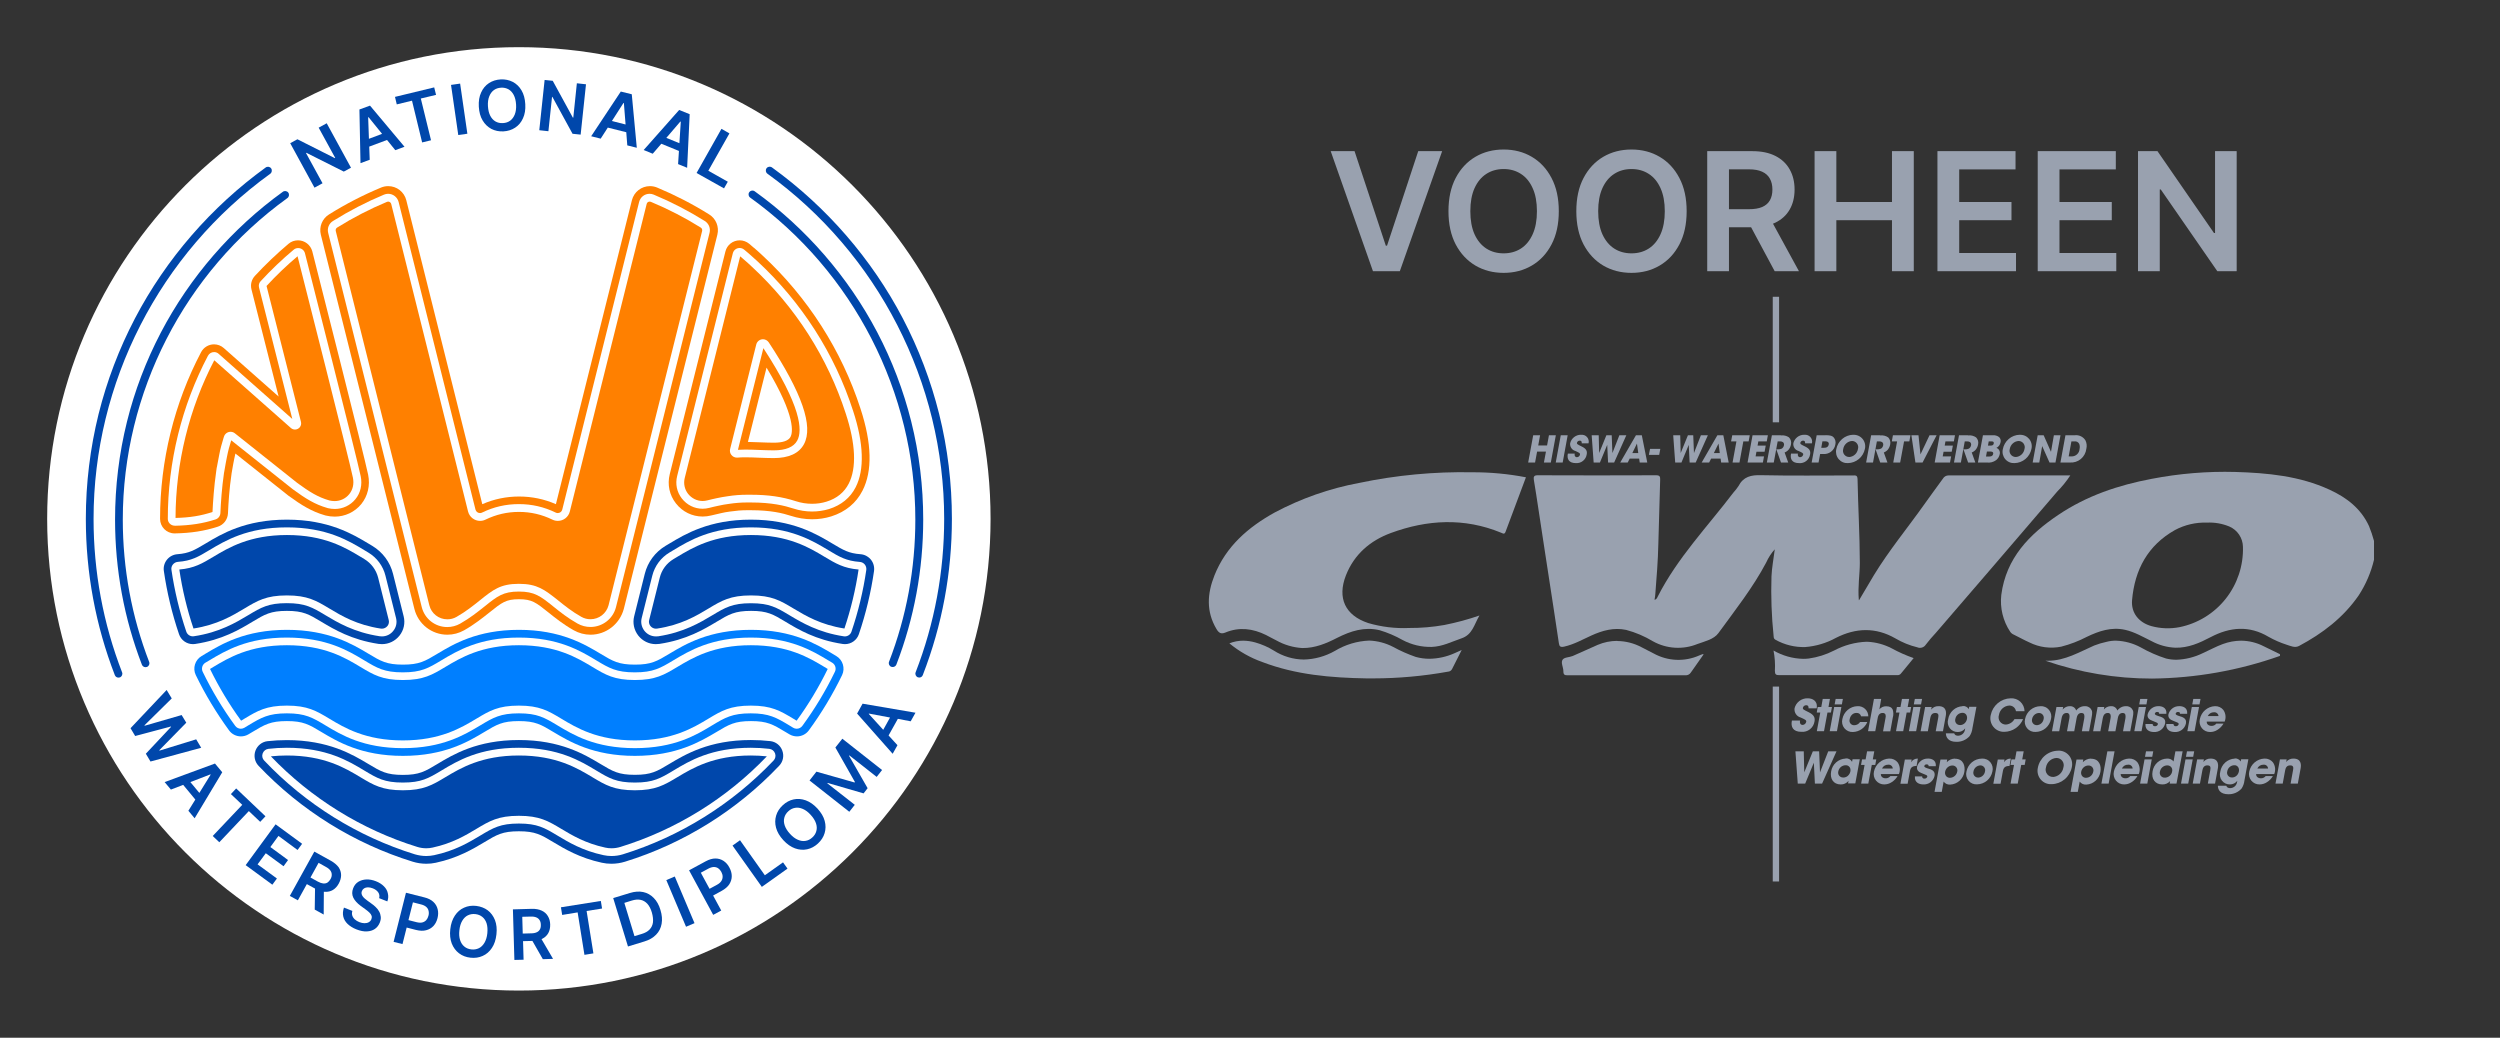 <svg width="212" height="88" viewBox="0 0 212 88" fill="none" xmlns="http://www.w3.org/2000/svg">
<rect x="0" y="0" width="212" height="88" fill="#333333" stroke="none"/>
<path d="M44 84C66.091 84 84 66.091 84 44C84 21.909 66.091 4 44 4C21.909 4 4 21.909 4 44C4 66.091 21.909 84 44 84Z" fill="white"/>
<path d="M16.636 62.695L13.528 63.653L13.508 63.62L15.797 61.285L15.403 60.636L12.275 61.541L12.249 61.508L14.564 59.226L14.131 58.511L11.069 61.751L11.462 62.413L14.492 61.607L14.511 61.633L12.367 63.915L12.761 64.577L17.062 63.41L16.636 62.695Z" fill="#0047AB"/>
<path d="M18.23 64.748L13.961 66.321L14.492 66.957L15.534 66.557L16.564 67.803L15.974 68.754L16.505 69.39L18.846 65.489L18.23 64.748ZM16.905 67.239L16.144 66.321L17.843 65.666L17.862 65.692L16.905 67.239Z" fill="#0047AB"/>
<path d="M22.066 69.692L22.512 69.22L20.026 66.859L19.58 67.338L20.544 68.249L18.039 70.892L18.597 71.423L21.102 68.78L22.066 69.692Z" fill="#0047AB"/>
<path d="M23.613 70.885L25.233 72.079L25.62 71.554L23.37 69.902L20.833 73.364L23.095 75.023L23.482 74.498L21.843 73.298L22.538 72.354L24.046 73.456L24.426 72.931L22.925 71.829L23.613 70.885Z" fill="#0047AB"/>
<path d="M28.066 72.997L26.656 72.216L24.577 75.974L25.259 76.347L26.02 74.971L26.715 75.351L26.689 77.134L27.449 77.554L27.462 75.62C27.495 75.626 27.521 75.626 27.554 75.626C27.803 75.639 28.033 75.587 28.23 75.469C28.426 75.351 28.597 75.167 28.728 74.925C28.859 74.682 28.925 74.446 28.925 74.21C28.925 73.974 28.852 73.751 28.715 73.541C28.564 73.344 28.354 73.161 28.066 72.997ZM28.026 74.551C27.954 74.682 27.862 74.78 27.764 74.846C27.659 74.905 27.541 74.931 27.41 74.918C27.279 74.905 27.128 74.853 26.957 74.761L26.328 74.413L27.016 73.167L27.639 73.515C27.81 73.607 27.934 73.712 28.013 73.816C28.092 73.928 28.131 74.039 28.131 74.164C28.138 74.288 28.105 74.413 28.026 74.551Z" fill="#0047AB"/>
<path d="M32.564 75.167C32.387 74.984 32.157 74.839 31.875 74.728C31.593 74.616 31.325 74.57 31.069 74.577C30.807 74.59 30.584 74.656 30.38 74.78C30.184 74.905 30.039 75.088 29.948 75.325C29.836 75.613 29.843 75.875 29.961 76.125C30.085 76.374 30.295 76.603 30.59 76.82L30.997 77.115C31.128 77.207 31.233 77.298 31.325 77.384C31.416 77.469 31.475 77.561 31.508 77.653C31.541 77.744 31.534 77.843 31.495 77.948C31.449 78.059 31.377 78.144 31.272 78.203C31.174 78.262 31.049 78.288 30.912 78.288C30.774 78.288 30.63 78.256 30.472 78.197C30.321 78.138 30.197 78.059 30.092 77.967C29.987 77.875 29.915 77.764 29.875 77.646C29.836 77.521 29.836 77.39 29.882 77.246L29.167 76.964C29.075 77.233 29.056 77.489 29.108 77.718C29.161 77.954 29.285 78.164 29.475 78.348C29.666 78.531 29.915 78.689 30.23 78.813C30.551 78.938 30.839 78.997 31.108 78.984C31.37 78.971 31.6 78.905 31.79 78.774C31.98 78.643 32.118 78.459 32.21 78.23C32.275 78.059 32.308 77.895 32.288 77.738C32.269 77.58 32.23 77.436 32.157 77.305C32.085 77.167 31.987 77.043 31.869 76.931C31.751 76.813 31.626 76.708 31.488 76.616L31.154 76.374C31.082 76.321 31.01 76.269 30.938 76.203C30.866 76.144 30.807 76.079 30.761 76.013C30.708 75.948 30.682 75.875 30.662 75.797C30.649 75.718 30.656 75.639 30.689 75.561C30.728 75.462 30.793 75.384 30.879 75.331C30.964 75.279 31.075 75.246 31.2 75.246C31.325 75.246 31.462 75.272 31.613 75.331C31.829 75.416 31.98 75.534 32.079 75.679C32.177 75.829 32.197 75.987 32.151 76.164L32.846 76.439C32.931 76.21 32.944 75.987 32.892 75.77C32.852 75.547 32.741 75.344 32.564 75.167Z" fill="#0047AB"/>
<path d="M36.748 76.479C36.557 76.302 36.308 76.177 35.987 76.098L34.426 75.705L33.377 79.869L34.131 80.059L34.485 78.656L35.279 78.859C35.6 78.938 35.882 78.951 36.131 78.885C36.38 78.82 36.59 78.702 36.754 78.525C36.918 78.347 37.036 78.125 37.102 77.856C37.167 77.593 37.174 77.344 37.115 77.108C37.056 76.859 36.931 76.649 36.748 76.479ZM36.334 77.652C36.295 77.803 36.236 77.921 36.151 78.02C36.066 78.118 35.954 78.184 35.816 78.223C35.679 78.256 35.521 78.249 35.331 78.203L34.636 78.026L35.016 76.518L35.705 76.695C35.895 76.741 36.039 76.813 36.144 76.905C36.249 76.997 36.315 77.108 36.341 77.233C36.374 77.364 36.374 77.502 36.334 77.652Z" fill="#0047AB"/>
<path d="M41.357 77.193C41.082 76.99 40.754 76.866 40.38 76.82C40.007 76.78 39.666 76.826 39.351 76.971C39.036 77.108 38.774 77.338 38.571 77.646C38.367 77.954 38.236 78.334 38.184 78.8C38.131 79.259 38.177 79.659 38.308 80.007C38.446 80.354 38.649 80.629 38.925 80.839C39.2 81.049 39.528 81.174 39.902 81.213C40.275 81.252 40.616 81.207 40.931 81.062C41.246 80.925 41.508 80.695 41.712 80.387C41.921 80.079 42.046 79.698 42.098 79.233C42.151 78.774 42.105 78.367 41.974 78.026C41.836 77.679 41.633 77.403 41.357 77.193ZM41.325 79.147C41.292 79.469 41.206 79.738 41.082 79.948C40.957 80.157 40.8 80.315 40.61 80.407C40.42 80.498 40.21 80.538 39.974 80.511C39.744 80.485 39.541 80.407 39.377 80.269C39.213 80.138 39.089 79.948 39.016 79.718C38.938 79.482 38.918 79.207 38.957 78.879C38.99 78.557 39.075 78.288 39.2 78.079C39.325 77.869 39.482 77.712 39.672 77.62C39.862 77.528 40.072 77.489 40.308 77.515C40.538 77.541 40.741 77.62 40.905 77.757C41.069 77.888 41.193 78.079 41.266 78.308C41.338 78.544 41.357 78.82 41.325 79.147Z" fill="#0047AB"/>
<path d="M46 79.6C46.223 79.482 46.387 79.325 46.498 79.121C46.61 78.918 46.662 78.675 46.656 78.4C46.649 78.125 46.584 77.888 46.459 77.685C46.341 77.482 46.164 77.325 45.934 77.22C45.705 77.115 45.429 77.062 45.102 77.069L43.495 77.115L43.62 81.403L44.4 81.384L44.354 79.81L45.148 79.79L46.033 81.338L46.898 81.311L45.921 79.639C45.941 79.626 45.974 79.613 46 79.6ZM44.288 77.744L45.003 77.725C45.2 77.718 45.357 77.744 45.482 77.797C45.606 77.849 45.698 77.928 45.764 78.039C45.83 78.144 45.862 78.275 45.862 78.426C45.869 78.577 45.843 78.708 45.784 78.813C45.725 78.918 45.639 79.003 45.515 79.056C45.39 79.115 45.239 79.147 45.043 79.147L44.328 79.167L44.288 77.744Z" fill="#0047AB"/>
<path d="M50.951 76.4L47.567 76.938L47.672 77.587L48.984 77.371L49.561 80.971L50.321 80.846L49.744 77.252L51.056 77.043L50.951 76.4Z" fill="#0047AB"/>
<path d="M55.436 76.144C55.187 75.888 54.885 75.718 54.544 75.646C54.203 75.574 53.823 75.6 53.416 75.725L52 76.157L53.252 80.262L54.643 79.836C55.062 79.712 55.39 79.515 55.639 79.259C55.889 79.003 56.039 78.702 56.105 78.341C56.17 77.98 56.138 77.593 56.007 77.167C55.882 76.741 55.692 76.4 55.436 76.144ZM55.37 78.223C55.338 78.459 55.239 78.662 55.082 78.826C54.925 78.99 54.702 79.115 54.413 79.2L53.803 79.384L52.944 76.564L53.58 76.367C53.856 76.282 54.105 76.262 54.328 76.308C54.544 76.354 54.734 76.466 54.898 76.643C55.056 76.82 55.187 77.069 55.279 77.384C55.37 77.705 55.397 77.98 55.37 78.223Z" fill="#0047AB"/>
<path d="M57.221 74.328L56.503 74.632L58.176 78.588L58.895 78.284L57.221 74.328Z" fill="#0047AB"/>
<path d="M61.357 73.003C61.154 72.872 60.925 72.8 60.669 72.8C60.413 72.8 60.138 72.879 59.849 73.036L58.433 73.803L60.479 77.58L61.161 77.213L60.472 75.941L61.194 75.547C61.482 75.39 61.698 75.207 61.843 74.99C61.98 74.774 62.053 74.544 62.053 74.302C62.053 74.059 61.987 73.816 61.856 73.574C61.731 73.325 61.561 73.141 61.357 73.003ZM61.167 74.715C61.089 74.833 60.971 74.938 60.8 75.029L60.17 75.371L59.429 74.007L60.059 73.666C60.23 73.574 60.387 73.528 60.525 73.521C60.662 73.521 60.787 73.554 60.898 73.626C61.003 73.698 61.095 73.803 61.167 73.934C61.239 74.066 61.279 74.203 61.279 74.334C61.279 74.472 61.246 74.597 61.167 74.715Z" fill="#0047AB"/>
<path d="M64.859 74.223L62.754 71.252L62.118 71.705L64.603 75.207L66.78 73.659L66.4 73.128L64.859 74.223Z" fill="#0047AB"/>
<path d="M69.325 68.57C69.01 68.23 68.682 68 68.328 67.869C67.98 67.744 67.633 67.718 67.298 67.79C66.964 67.862 66.656 68.026 66.38 68.282C66.105 68.538 65.915 68.826 65.816 69.161C65.718 69.489 65.712 69.836 65.81 70.197C65.908 70.557 66.112 70.905 66.426 71.246C66.741 71.587 67.069 71.816 67.416 71.941C67.764 72.066 68.112 72.092 68.446 72.02C68.78 71.948 69.088 71.784 69.364 71.528C69.639 71.272 69.829 70.984 69.928 70.649C70.026 70.321 70.033 69.974 69.934 69.613C69.843 69.259 69.633 68.912 69.325 68.57ZM69.226 70.472C69.174 70.675 69.062 70.859 68.885 71.016C68.715 71.174 68.525 71.272 68.315 71.305C68.105 71.344 67.888 71.311 67.659 71.213C67.43 71.115 67.207 70.951 66.99 70.708C66.767 70.466 66.623 70.23 66.544 70C66.466 69.764 66.453 69.547 66.511 69.338C66.564 69.134 66.675 68.951 66.853 68.793C67.023 68.636 67.213 68.538 67.423 68.505C67.633 68.466 67.849 68.498 68.079 68.597C68.308 68.695 68.531 68.859 68.748 69.102C68.971 69.344 69.115 69.58 69.193 69.81C69.272 70.039 69.285 70.262 69.226 70.472Z" fill="#0047AB"/>
<path d="M70.839 63.39L72.498 66.315L72.466 66.354L69.233 65.436L68.649 66.184L72.02 68.839L72.485 68.249L70.157 66.426L70.184 66.393L73.233 67.279L73.574 66.839L72 64.092L72.026 64.059L74.341 65.882L74.8 65.298L71.43 62.643L70.839 63.39Z" fill="#0047AB"/>
<path d="M77.226 61.167L77.633 60.439L73.147 59.672L72.682 60.511L75.698 63.921L76.105 63.193L75.351 62.367L76.138 60.957L77.226 61.167ZM74.898 61.889L73.672 60.538L73.685 60.511L75.475 60.846L74.898 61.889Z" fill="#0047AB"/>
<path d="M12.341 56.577C12.21 56.577 12.085 56.498 12.033 56.367C10.525 52.446 9.757 48.302 9.757 44.059C9.757 41.252 10.098 38.459 10.767 35.764C11.416 33.141 12.387 30.597 13.639 28.203C16.098 23.502 19.679 19.37 23.987 16.262C24.131 16.157 24.341 16.19 24.446 16.334C24.551 16.479 24.518 16.689 24.374 16.794C15.633 23.102 10.413 33.292 10.413 44.059C10.413 48.223 11.167 52.282 12.649 56.131C12.715 56.302 12.63 56.492 12.459 56.557C12.42 56.571 12.38 56.577 12.341 56.577Z" fill="#0047AB"/>
<path d="M75.698 56.564C75.659 56.564 75.62 56.557 75.58 56.544C75.41 56.479 75.325 56.288 75.39 56.118C76.872 52.275 77.62 48.216 77.62 44.059C77.62 33.272 72.38 23.062 63.613 16.754C63.469 16.649 63.429 16.446 63.541 16.295C63.646 16.151 63.849 16.111 64 16.223C68.328 19.331 71.915 23.462 74.387 28.171C75.646 30.57 76.616 33.121 77.272 35.744C77.948 38.446 78.289 41.246 78.289 44.059C78.289 48.295 77.521 52.433 76.013 56.354C75.961 56.485 75.836 56.564 75.698 56.564Z" fill="#0047AB"/>
<path d="M10.046 57.462C9.915 57.462 9.79 57.384 9.738 57.252C8.105 53.029 7.279 48.571 7.279 44C7.279 40.99 7.646 38 8.361 35.108C9.062 32.302 10.098 29.574 11.443 27.003C14.079 21.967 17.915 17.541 22.531 14.203C22.675 14.098 22.885 14.131 22.99 14.275C23.095 14.42 23.062 14.63 22.918 14.735C13.534 21.508 7.934 32.446 7.934 44C7.934 48.485 8.748 52.866 10.354 57.016C10.42 57.187 10.334 57.377 10.164 57.443C10.125 57.456 10.085 57.462 10.046 57.462Z" fill="#0047AB"/>
<path d="M77.954 57.456C77.915 57.456 77.875 57.449 77.836 57.436C77.666 57.37 77.58 57.18 77.646 57.01C79.252 52.866 80.066 48.485 80.066 44C80.066 32.439 74.459 21.502 65.075 14.728C64.931 14.623 64.898 14.42 65.003 14.269C65.108 14.125 65.311 14.092 65.462 14.197C70.085 17.534 73.921 21.961 76.557 26.997C77.902 29.567 78.938 32.295 79.639 35.102C80.361 37.993 80.721 40.99 80.721 43.993C80.721 48.564 79.895 53.016 78.256 57.239C78.21 57.377 78.085 57.456 77.954 57.456Z" fill="#0047AB"/>
<path d="M27.023 10.826L28.426 13.39L28.393 13.41L25.22 11.81L24.61 12.144L26.669 15.915L27.351 15.541L25.948 12.977L25.98 12.957L29.154 14.551L29.764 14.223L27.705 10.453L27.023 10.826Z" fill="#0047AB"/>
<path d="M30.479 9.285L30.57 13.836L31.351 13.548L31.311 12.433L32.82 11.869L33.521 12.734L34.302 12.446L31.377 8.957L30.479 9.285ZM31.285 11.771L31.22 9.948L31.253 9.934L32.4 11.351L31.285 11.771Z" fill="#0047AB"/>
<path d="M36.82 7.41L33.495 8.216L33.646 8.852L34.938 8.538L35.797 12.079L36.551 11.895L35.685 8.354L36.977 8.046L36.82 7.41Z" fill="#0047AB"/>
<path d="M39.019 7.089L38.247 7.2L38.861 11.451L39.633 11.34L39.019 7.089Z" fill="#0047AB"/>
<path d="M44.223 7.659C44.033 7.338 43.784 7.102 43.482 6.944C43.174 6.787 42.833 6.715 42.459 6.734C42.085 6.754 41.751 6.859 41.462 7.049C41.174 7.239 40.951 7.502 40.8 7.843C40.643 8.177 40.577 8.577 40.603 9.043C40.63 9.502 40.734 9.895 40.925 10.21C41.115 10.531 41.364 10.767 41.666 10.931C41.974 11.088 42.315 11.161 42.689 11.141C43.062 11.121 43.397 11.016 43.685 10.826C43.974 10.636 44.197 10.374 44.348 10.033C44.505 9.698 44.571 9.298 44.544 8.833C44.518 8.367 44.413 7.98 44.223 7.659ZM43.653 9.705C43.561 9.934 43.43 10.111 43.259 10.236C43.089 10.361 42.885 10.426 42.649 10.439C42.413 10.453 42.21 10.407 42.02 10.302C41.836 10.197 41.685 10.033 41.574 9.816C41.462 9.6 41.397 9.325 41.377 9.003C41.357 8.675 41.397 8.4 41.489 8.171C41.58 7.941 41.712 7.764 41.882 7.639C42.053 7.515 42.256 7.449 42.492 7.436C42.728 7.423 42.931 7.469 43.121 7.574C43.305 7.679 43.456 7.843 43.567 8.059C43.679 8.275 43.744 8.551 43.764 8.872C43.784 9.193 43.744 9.475 43.653 9.705Z" fill="#0047AB"/>
<path d="M48.616 9.974H48.577L46.872 6.852L46.184 6.78L45.731 11.043L46.505 11.128L46.813 8.216L46.846 8.223L48.551 11.344L49.239 11.416L49.692 7.148L48.918 7.062L48.616 9.974Z" fill="#0047AB"/>
<path d="M52.643 7.764L50.131 11.554L50.938 11.757L51.541 10.82L53.108 11.213L53.194 12.328L54 12.531L53.574 7.993L52.643 7.764ZM51.889 10.262L52.872 8.728L52.905 8.734L53.049 10.557L51.889 10.262Z" fill="#0047AB"/>
<path d="M54.584 12.721L55.351 13.036L56.079 12.19L57.574 12.8L57.502 13.915L58.269 14.229L58.485 9.685L57.593 9.325L54.584 12.721ZM57.731 10.321L57.613 12.144L56.505 11.692L57.692 10.308L57.731 10.321Z" fill="#0047AB"/>
<path d="M61.856 11.312L61.18 10.925L59.069 14.669L61.397 15.974L61.718 15.41L60.066 14.479L61.856 11.312Z" fill="#0047AB"/>
<path d="M32.387 54.623C32.295 54.623 32.197 54.616 32.098 54.603C29.803 54.256 28.328 53.37 27.253 52.728C26.197 52.092 25.712 51.803 24.328 51.803C22.944 51.803 22.459 52.092 21.403 52.728C20.328 53.377 18.846 54.262 16.544 54.61C16.485 54.616 16.42 54.623 16.361 54.623C15.823 54.623 15.351 54.282 15.18 53.777C14.59 52.039 14.157 50.236 13.895 48.42C13.843 48.079 13.941 47.731 14.157 47.462C14.374 47.193 14.695 47.023 15.043 46.997C16.039 46.925 16.505 46.643 17.43 46.092C18.767 45.285 20.8 44.066 24.328 44.066C27.856 44.066 29.889 45.285 31.239 46.092L31.567 46.288C32.453 46.82 33.082 47.666 33.331 48.669L34.23 52.262C34.374 52.833 34.249 53.429 33.882 53.895C33.515 54.361 32.971 54.623 32.387 54.623Z" fill="#0047AB"/>
<path d="M55.613 54.623C55.029 54.623 54.485 54.354 54.125 53.895C53.764 53.429 53.633 52.833 53.777 52.262L54.675 48.669C54.925 47.666 55.554 46.82 56.439 46.288L56.767 46.092C58.111 45.285 60.144 44.066 63.672 44.066C67.2 44.066 69.233 45.285 70.584 46.092C71.508 46.643 71.967 46.925 72.971 46.997C73.318 47.023 73.639 47.193 73.856 47.462C74.072 47.731 74.164 48.079 74.118 48.42C73.856 50.236 73.423 52.039 72.833 53.777C72.662 54.282 72.19 54.623 71.653 54.623C71.594 54.623 71.528 54.616 71.469 54.61C69.167 54.262 67.692 53.377 66.616 52.728C65.561 52.092 65.075 51.803 63.692 51.803C62.308 51.803 61.823 52.092 60.767 52.728C59.692 53.37 58.216 54.256 55.921 54.603C55.803 54.616 55.705 54.623 55.613 54.623Z" fill="#0047AB"/>
<path d="M36.151 73.246C35.757 73.246 35.37 73.187 34.99 73.069C30.033 71.534 25.515 68.721 21.928 64.944C21.6 64.603 21.502 64.112 21.659 63.666C21.823 63.22 22.216 62.905 22.682 62.852C23.207 62.793 23.764 62.761 24.328 62.761C27.856 62.761 29.889 63.98 31.239 64.787C32.295 65.423 32.78 65.712 34.164 65.712C35.548 65.712 36.033 65.423 37.089 64.787C38.439 63.974 40.472 62.754 44 62.754C47.528 62.754 49.561 63.974 50.911 64.78C51.967 65.416 52.453 65.705 53.836 65.705C55.22 65.705 55.705 65.416 56.761 64.78C58.111 63.974 60.144 62.754 63.672 62.754C64.236 62.754 64.787 62.787 65.318 62.846C65.79 62.898 66.184 63.213 66.341 63.659C66.505 64.105 66.4 64.597 66.072 64.938C62.485 68.721 57.967 71.534 53.01 73.069C52.63 73.187 52.243 73.246 51.849 73.246C51.58 73.246 51.305 73.22 51.043 73.161C49.154 72.754 47.869 71.98 46.925 71.416C45.869 70.78 45.384 70.492 44 70.492C42.61 70.492 42.131 70.78 41.075 71.416C40.131 71.98 38.846 72.754 36.957 73.161C36.689 73.22 36.42 73.246 36.151 73.246Z" fill="#0047AB"/>
<path d="M53.836 64.098C50.308 64.098 48.275 62.879 46.925 62.072C45.869 61.436 45.384 61.148 44 61.148C42.61 61.148 42.131 61.436 41.075 62.072C39.731 62.879 37.698 64.098 34.164 64.098C30.63 64.098 28.603 62.879 27.253 62.072C26.197 61.436 25.712 61.148 24.328 61.148C22.944 61.148 22.459 61.436 21.403 62.072C21.292 62.138 21.18 62.203 21.062 62.275C20.872 62.387 20.649 62.446 20.426 62.446C20.033 62.446 19.652 62.256 19.423 61.934C18.348 60.459 17.397 58.885 16.603 57.246C16.321 56.669 16.538 55.961 17.095 55.633C17.2 55.574 17.311 55.508 17.423 55.436C18.767 54.63 20.8 53.41 24.334 53.41C27.869 53.41 29.895 54.63 31.246 55.436C32.302 56.072 32.787 56.361 34.17 56.361C35.554 56.361 36.039 56.072 37.095 55.436C38.439 54.63 40.472 53.41 44.007 53.41C47.534 53.41 49.567 54.63 50.918 55.436C51.974 56.072 52.459 56.361 53.843 56.361C55.226 56.361 55.712 56.072 56.767 55.436C58.111 54.63 60.144 53.41 63.679 53.41C67.213 53.41 69.239 54.63 70.59 55.436C70.702 55.502 70.813 55.567 70.918 55.633C71.475 55.961 71.685 56.669 71.41 57.246C70.616 58.885 69.666 60.466 68.59 61.934C68.354 62.256 67.98 62.446 67.587 62.446C67.364 62.446 67.147 62.387 66.951 62.275C66.833 62.203 66.721 62.138 66.61 62.072C65.554 61.436 65.069 61.148 63.685 61.148C62.302 61.148 61.816 61.436 60.761 62.072C59.397 62.879 57.364 64.098 53.836 64.098Z" fill="#007FFF"/>
<path d="M14.807 45.233C14.125 45.233 13.574 44.682 13.574 44C13.574 39.082 14.774 34.19 17.049 29.869C17.266 29.456 17.692 29.2 18.151 29.2C18.453 29.2 18.748 29.311 18.977 29.515L23.626 33.626L21.325 24.544C21.22 24.131 21.331 23.705 21.613 23.397C22.505 22.433 23.469 21.515 24.472 20.669C24.695 20.479 24.977 20.38 25.272 20.38C25.843 20.38 26.341 20.767 26.485 21.325C26.662 22.033 30.912 38.734 31.22 40.262C31.403 41.167 31.187 42.072 30.63 42.754C30.079 43.423 29.259 43.81 28.38 43.81C28.131 43.81 27.875 43.777 27.626 43.718C27.6 43.712 27.58 43.705 27.554 43.698C26.42 43.37 25.587 42.852 24.439 42.02L24.426 42.007L19.961 38.459C19.934 38.584 19.902 38.715 19.875 38.859L19.869 38.879C19.816 39.121 19.731 39.6 19.633 40.177C19.633 40.184 19.633 40.184 19.633 40.19C19.443 41.482 19.37 42.662 19.331 43.541C19.305 44.052 18.964 44.505 18.472 44.662C17.338 45.029 16.216 45.206 14.826 45.233H14.807Z" fill="#FF8000"/>
<path d="M50.072 53.823C49.58 53.823 49.089 53.692 48.656 53.449C47.777 52.957 47.069 52.387 46.505 51.934C45.456 51.095 45.108 50.813 44.007 50.813C42.905 50.813 42.551 51.095 41.508 51.934C40.938 52.387 40.236 52.951 39.357 53.449C38.925 53.692 38.433 53.823 37.941 53.823C36.61 53.823 35.462 52.925 35.141 51.639L27.207 19.902C27.043 19.239 27.318 18.544 27.902 18.184C29.305 17.305 30.793 16.538 32.321 15.902C32.511 15.823 32.715 15.784 32.925 15.784C33.646 15.784 34.275 16.275 34.453 16.977L40.898 42.754C41.889 42.321 42.931 42.105 44.02 42.105C45.102 42.105 46.151 42.321 47.141 42.754L53.587 16.977C53.764 16.275 54.393 15.784 55.115 15.784C55.325 15.784 55.521 15.823 55.718 15.902C57.246 16.538 58.734 17.305 60.138 18.184C60.721 18.544 60.997 19.239 60.833 19.902L52.898 51.639C52.551 52.925 51.397 53.823 50.072 53.823Z" fill="#FF8000"/>
<path d="M68.866 44.033C68.262 44.033 67.659 43.934 67.069 43.744C66.38 43.521 65.377 43.266 63.672 43.266C63.646 43.266 63.613 43.266 63.567 43.266C63.508 43.266 63.429 43.266 63.338 43.266C62.885 43.266 62.413 43.305 61.928 43.377H61.915C61.626 43.416 61.357 43.462 61.089 43.528L61.069 43.534C60.82 43.587 60.557 43.646 60.308 43.712C60.072 43.77 59.83 43.803 59.587 43.803C58.695 43.803 57.869 43.397 57.318 42.688C56.767 41.987 56.577 41.089 56.793 40.216L61.515 21.325C61.653 20.767 62.151 20.38 62.728 20.38C63.016 20.38 63.305 20.485 63.528 20.669C63.666 20.78 63.803 20.898 63.934 21.016H63.941C64.177 21.22 64.42 21.436 64.662 21.666C68.498 25.22 71.371 29.712 72.971 34.656C73.934 37.6 73.993 39.941 73.141 41.606C72.597 42.669 71.705 43.403 70.492 43.79C69.967 43.954 69.423 44.033 68.866 44.033ZM63.423 37.475C63.751 37.482 64.085 37.495 64.42 37.508C64.82 37.521 65.239 37.541 65.613 37.541C66.38 37.541 66.859 37.377 67.036 37.049C67.213 36.721 67.534 35.37 65.003 31.174L63.423 37.475Z" fill="#FF8000"/>
<path d="M32.387 53.967C32.321 53.967 32.262 53.961 32.197 53.954C30.026 53.626 28.616 52.78 27.587 52.164C26.492 51.508 25.889 51.148 24.321 51.148C22.754 51.148 22.151 51.508 21.056 52.164C20.026 52.78 18.61 53.633 16.439 53.954C16.413 53.961 16.38 53.961 16.354 53.961C16.098 53.961 15.876 53.797 15.797 53.561C15.22 51.862 14.8 50.098 14.538 48.321C14.511 48.164 14.557 47.993 14.662 47.869C14.767 47.738 14.918 47.659 15.082 47.646C16.236 47.561 16.807 47.22 17.757 46.649C19.115 45.836 20.977 44.721 24.328 44.721C27.679 44.721 29.541 45.836 30.898 46.656L31.226 46.852C31.961 47.292 32.485 47.993 32.689 48.826L33.587 52.42C33.679 52.793 33.6 53.187 33.357 53.489C33.121 53.797 32.767 53.967 32.387 53.967Z" fill="white"/>
<path d="M55.613 53.967C55.233 53.967 54.879 53.79 54.643 53.489C54.407 53.18 54.321 52.793 54.413 52.42L55.312 48.826C55.521 47.993 56.039 47.292 56.774 46.852L57.102 46.656C58.459 45.836 60.321 44.721 63.672 44.721C67.023 44.721 68.885 45.836 70.243 46.656C71.187 47.226 71.764 47.567 72.918 47.652C73.082 47.666 73.233 47.744 73.338 47.875C73.436 48 73.482 48.164 73.462 48.328C73.207 50.105 72.78 51.869 72.203 53.567C72.125 53.803 71.895 53.967 71.646 53.967C71.62 53.967 71.587 53.967 71.561 53.961C69.39 53.633 67.974 52.787 66.944 52.17C65.849 51.515 65.246 51.154 63.679 51.154C62.111 51.154 61.508 51.515 60.413 52.17C59.384 52.787 57.974 53.633 55.803 53.961C55.738 53.967 55.672 53.967 55.613 53.967Z" fill="white"/>
<path d="M36.151 72.59C35.823 72.59 35.495 72.538 35.18 72.446C30.334 70.944 25.915 68.197 22.4 64.492C22.243 64.328 22.197 64.098 22.275 63.889C22.354 63.679 22.538 63.528 22.761 63.502C23.259 63.443 23.79 63.41 24.328 63.41C27.679 63.41 29.541 64.525 30.898 65.344C31.994 66 32.597 66.361 34.164 66.361C35.731 66.361 36.334 66 37.429 65.344C38.787 64.525 40.649 63.41 44 63.41C47.351 63.41 49.213 64.525 50.571 65.344C51.666 66 52.269 66.361 53.836 66.361C55.403 66.361 56.007 66 57.102 65.344C58.459 64.525 60.321 63.41 63.672 63.41C64.21 63.41 64.741 63.443 65.239 63.502C65.462 63.528 65.646 63.672 65.725 63.889C65.803 64.098 65.751 64.334 65.6 64.492C62.085 68.19 57.666 70.944 52.82 72.446C52.505 72.544 52.177 72.59 51.849 72.59C51.626 72.59 51.397 72.564 51.18 72.518C49.397 72.138 48.216 71.423 47.266 70.852C46.17 70.197 45.567 69.836 44 69.836C42.433 69.836 41.83 70.197 40.734 70.852C39.784 71.423 38.597 72.138 36.82 72.518C36.597 72.564 36.374 72.59 36.151 72.59Z" fill="white"/>
<path d="M53.836 63.443C50.485 63.443 48.623 62.328 47.266 61.508C46.17 60.852 45.567 60.492 44 60.492C42.433 60.492 41.83 60.852 40.734 61.508C39.377 62.321 37.515 63.443 34.164 63.443C30.813 63.443 28.951 62.328 27.593 61.508C26.498 60.852 25.895 60.492 24.328 60.492C22.761 60.492 22.157 60.852 21.062 61.508C20.951 61.574 20.839 61.639 20.728 61.712C20.636 61.764 20.531 61.797 20.426 61.797C20.236 61.797 20.059 61.705 19.948 61.554C18.892 60.111 17.967 58.571 17.187 56.964C17.056 56.688 17.154 56.354 17.416 56.197C17.521 56.131 17.633 56.066 17.751 56C19.108 55.187 20.971 54.066 24.321 54.066C27.672 54.066 29.535 55.18 30.892 56C31.987 56.656 32.59 57.016 34.157 57.016C35.725 57.016 36.328 56.656 37.423 56C38.78 55.187 40.643 54.066 43.993 54.066C47.344 54.066 49.207 55.18 50.564 56C51.659 56.656 52.262 57.016 53.83 57.016C55.397 57.016 56 56.656 57.095 56C58.453 55.187 60.315 54.066 63.666 54.066C67.016 54.066 68.879 55.18 70.236 56C70.354 56.072 70.459 56.138 70.57 56.197C70.833 56.354 70.938 56.688 70.8 56.964C70.026 58.571 69.095 60.111 68.039 61.554C67.928 61.705 67.751 61.797 67.561 61.797C67.456 61.797 67.351 61.77 67.259 61.712C67.141 61.646 67.03 61.574 66.925 61.508C65.83 60.852 65.226 60.492 63.659 60.492C62.092 60.492 61.489 60.852 60.394 61.508C59.049 62.328 57.187 63.443 53.836 63.443Z" fill="white"/>
<path d="M14.807 44.577C14.492 44.577 14.23 44.315 14.23 44C14.23 39.187 15.403 34.407 17.633 30.171C17.738 29.974 17.934 29.856 18.157 29.856C18.302 29.856 18.439 29.908 18.544 30.006L24.787 35.528L21.967 24.387C21.915 24.19 21.967 23.987 22.105 23.843C22.977 22.898 23.915 22 24.905 21.174C25.01 21.082 25.148 21.036 25.285 21.036C25.561 21.036 25.797 21.22 25.862 21.482C26.039 22.19 30.282 38.879 30.59 40.393C30.735 41.102 30.57 41.816 30.131 42.341C29.705 42.859 29.069 43.161 28.387 43.161C28.19 43.161 27.987 43.134 27.79 43.089C27.777 43.089 27.764 43.082 27.757 43.075H27.751C26.708 42.774 25.921 42.288 24.839 41.495L19.607 37.338L19.6 37.364C19.456 37.836 19.357 38.177 19.246 38.741C19.194 39.003 19.102 39.475 19.003 40.072C19.003 40.079 19.003 40.085 18.997 40.092C18.807 41.416 18.728 42.616 18.689 43.515C18.675 43.757 18.512 43.974 18.282 44.046C17.213 44.393 16.144 44.557 14.826 44.584L14.807 44.577Z" fill="white"/>
<path d="M50.072 53.167C49.692 53.167 49.312 53.069 48.977 52.879C48.144 52.413 47.489 51.889 46.911 51.423C45.83 50.557 45.331 50.164 44 50.164C42.669 50.164 42.17 50.557 41.089 51.429C40.511 51.889 39.856 52.413 39.023 52.885C38.688 53.075 38.308 53.174 37.928 53.174C36.898 53.174 36.013 52.479 35.764 51.482L27.829 19.744C27.731 19.357 27.895 18.951 28.236 18.741C29.613 17.882 31.069 17.128 32.564 16.505C32.675 16.459 32.794 16.433 32.911 16.433C33.331 16.433 33.698 16.721 33.803 17.128L40.321 43.213C40.367 43.39 40.525 43.508 40.702 43.508C40.761 43.508 40.82 43.495 40.872 43.469C41.869 42.984 42.892 42.748 44 42.748C45.108 42.748 46.131 42.984 47.128 43.469C47.18 43.495 47.239 43.508 47.298 43.508C47.482 43.508 47.639 43.384 47.679 43.213L54.197 17.128C54.302 16.715 54.662 16.433 55.089 16.433C55.207 16.433 55.325 16.459 55.436 16.505C56.931 17.128 58.387 17.882 59.764 18.741C60.105 18.951 60.269 19.357 60.17 19.744L52.236 51.482C51.987 52.472 51.095 53.167 50.072 53.167Z" fill="white"/>
<path d="M68.866 43.377C68.335 43.377 67.797 43.292 67.272 43.121C66.538 42.885 65.469 42.61 63.672 42.61C63.646 42.61 63.62 42.61 63.58 42.61C63.521 42.61 63.436 42.61 63.331 42.61C62.846 42.61 62.341 42.649 61.823 42.728C61.508 42.767 61.22 42.82 60.931 42.885C60.662 42.938 60.4 43.003 60.138 43.069C59.954 43.115 59.764 43.141 59.58 43.141C58.892 43.141 58.256 42.826 57.823 42.275C57.397 41.731 57.252 41.036 57.423 40.367L62.144 21.475C62.21 21.213 62.446 21.029 62.721 21.029C62.859 21.029 62.99 21.075 63.102 21.167C63.233 21.279 63.371 21.397 63.508 21.508L63.515 21.515C63.744 21.711 63.98 21.921 64.216 22.144C67.974 25.62 70.787 30.013 72.348 34.859C73.246 37.6 73.318 39.83 72.564 41.311C72.105 42.216 71.338 42.839 70.302 43.167C69.836 43.305 69.357 43.377 68.866 43.377ZM63.187 38.125C63.567 38.125 63.987 38.138 64.387 38.157C64.793 38.17 65.22 38.19 65.607 38.19C66.636 38.19 67.311 37.908 67.607 37.357C68.072 36.498 67.941 34.439 64.734 29.521L62.577 38.144C62.754 38.131 62.957 38.125 63.187 38.125Z" fill="white"/>
<path d="M32.387 53.311C32.354 53.311 32.328 53.312 32.295 53.305C30.256 52.997 28.964 52.223 27.928 51.6C26.813 50.931 26.079 50.492 24.328 50.492C22.577 50.492 21.843 50.931 20.728 51.6C19.698 52.216 18.42 52.984 16.407 53.298C15.862 51.679 15.456 49.993 15.207 48.295C16.472 48.19 17.154 47.777 18.098 47.213C19.39 46.439 21.167 45.37 24.334 45.37C27.502 45.37 29.272 46.433 30.57 47.213L30.898 47.41C31.482 47.764 31.895 48.321 32.066 48.984L32.964 52.577C33.01 52.754 32.971 52.938 32.859 53.082C32.734 53.233 32.564 53.311 32.387 53.311Z" fill="#0047AB"/>
<path d="M55.613 53.311C55.436 53.311 55.272 53.226 55.154 53.082C55.043 52.938 55.003 52.754 55.049 52.577L55.948 48.984C56.111 48.321 56.525 47.764 57.115 47.41L57.443 47.213C58.734 46.439 60.511 45.37 63.679 45.37C66.846 45.37 68.616 46.433 69.915 47.213C70.859 47.777 71.541 48.19 72.807 48.295C72.557 49.993 72.151 51.672 71.607 53.298C69.594 52.984 68.315 52.216 67.285 51.6C66.171 50.931 65.436 50.492 63.685 50.492C61.934 50.492 61.2 50.931 60.085 51.6C59.049 52.223 57.757 52.997 55.718 53.305C55.672 53.312 55.639 53.311 55.613 53.311Z" fill="#0047AB"/>
<path d="M36.151 71.934C35.889 71.934 35.626 71.895 35.377 71.816C30.682 70.361 26.393 67.705 22.971 64.138C23.403 64.092 23.862 64.066 24.328 64.066C27.495 64.066 29.266 65.128 30.564 65.908C31.679 66.577 32.413 67.016 34.164 67.016C35.915 67.016 36.649 66.577 37.764 65.908C39.056 65.134 40.833 64.066 44 64.066C47.167 64.066 48.938 65.128 50.236 65.908C51.351 66.577 52.085 67.016 53.836 67.016C55.587 67.016 56.321 66.577 57.436 65.908C58.728 65.134 60.505 64.066 63.672 64.066C64.138 64.066 64.597 64.092 65.029 64.138C61.607 67.712 57.325 70.361 52.623 71.816C52.367 71.895 52.111 71.934 51.849 71.934C51.672 71.934 51.489 71.915 51.318 71.875C49.646 71.515 48.511 70.833 47.6 70.288C46.485 69.62 45.751 69.18 44 69.18C42.249 69.18 41.515 69.62 40.4 70.288C39.489 70.833 38.354 71.515 36.682 71.875C36.505 71.915 36.328 71.934 36.151 71.934Z" fill="#0047AB"/>
<path d="M53.836 62.787C50.669 62.787 48.898 61.725 47.6 60.944C46.485 60.275 45.751 59.836 44 59.836C42.249 59.836 41.515 60.275 40.4 60.944C39.108 61.718 37.331 62.787 34.164 62.787C30.997 62.787 29.226 61.725 27.928 60.944C26.813 60.275 26.079 59.836 24.328 59.836C22.577 59.836 21.843 60.275 20.728 60.944C20.636 60.997 20.544 61.056 20.446 61.115C19.443 59.738 18.557 58.262 17.81 56.728C17.902 56.675 17.993 56.616 18.092 56.557C19.384 55.784 21.161 54.715 24.328 54.715C27.495 54.715 29.266 55.777 30.564 56.557C31.679 57.226 32.413 57.666 34.164 57.666C35.915 57.666 36.649 57.226 37.764 56.557C39.056 55.784 40.833 54.715 44 54.715C47.167 54.715 48.938 55.777 50.236 56.557C51.351 57.226 52.085 57.666 53.836 57.666C55.587 57.666 56.321 57.226 57.436 56.557C58.728 55.784 60.505 54.715 63.672 54.715C66.839 54.715 68.61 55.777 69.908 56.557C70.007 56.616 70.098 56.675 70.19 56.728C69.443 58.262 68.557 59.738 67.554 61.115C67.456 61.056 67.364 61.003 67.272 60.944C66.157 60.275 65.423 59.836 63.672 59.836C61.921 59.836 61.187 60.275 60.072 60.944C58.774 61.725 57.003 62.787 53.836 62.787Z" fill="#007FFF"/>
<path d="M14.885 43.921C14.898 39.266 16.033 34.649 18.171 30.551L24.669 36.295C24.767 36.38 24.885 36.426 25.016 36.426C25.18 36.426 25.331 36.347 25.43 36.223C25.528 36.098 25.561 35.928 25.521 35.77L22.603 24.249C23.423 23.357 24.308 22.512 25.233 21.731C25.593 23.161 29.639 39.069 29.928 40.511C30.033 41.036 29.921 41.534 29.607 41.915C29.305 42.282 28.859 42.492 28.367 42.492C28.223 42.492 28.079 42.472 27.928 42.439L27.915 42.433C26.957 42.157 26.256 41.718 25.213 40.957L19.921 36.748C19.816 36.662 19.685 36.616 19.554 36.616C19.292 36.616 19.062 36.787 18.99 37.036L18.951 37.154C18.807 37.646 18.695 38 18.584 38.597C18.525 38.866 18.453 39.298 18.387 39.639H18.38L18.334 39.974C18.144 41.298 18.066 42.505 18.02 43.416C17.056 43.738 16.085 43.895 14.885 43.921Z" fill="#FF8000"/>
<path d="M50.072 52.511C49.803 52.511 49.541 52.446 49.298 52.308C48.511 51.869 47.882 51.357 47.325 50.911C46.184 50.007 45.561 49.508 44 49.508C42.439 49.508 41.816 50.007 40.682 50.918C40.125 51.364 39.495 51.869 38.708 52.315C38.466 52.452 38.21 52.518 37.934 52.518C37.206 52.518 36.577 52.026 36.407 51.325L28.472 19.587C28.446 19.475 28.492 19.357 28.59 19.298C29.934 18.459 31.357 17.725 32.82 17.115C32.852 17.102 32.885 17.095 32.918 17.095C33.036 17.095 33.141 17.18 33.174 17.292L39.692 43.377C39.81 43.843 40.23 44.17 40.708 44.17C40.866 44.17 41.023 44.138 41.167 44.066C42.072 43.626 43.003 43.41 44.007 43.41C45.01 43.41 45.941 43.626 46.846 44.066C46.99 44.138 47.148 44.17 47.305 44.17C47.79 44.17 48.203 43.843 48.321 43.377L54.839 17.292C54.866 17.174 54.971 17.095 55.095 17.095C55.128 17.095 55.161 17.102 55.193 17.115C56.656 17.725 58.079 18.459 59.423 19.298C59.521 19.357 59.567 19.475 59.541 19.587L51.606 51.325C51.423 52.026 50.793 52.511 50.072 52.511Z" fill="#FF8000"/>
<path d="M68.866 42.721C68.4 42.721 67.934 42.649 67.475 42.498C66.321 42.125 65.147 41.954 63.672 41.954C63.652 41.954 63.626 41.954 63.593 41.954C63.528 41.954 63.443 41.954 63.331 41.954C62.813 41.954 62.275 41.993 61.725 42.079C61.403 42.125 61.095 42.177 60.793 42.243C60.525 42.302 60.249 42.361 59.98 42.433C59.849 42.465 59.718 42.485 59.587 42.485C59.102 42.485 58.656 42.262 58.347 41.875C58.052 41.495 57.947 41.003 58.066 40.531L62.767 21.738C62.872 21.829 62.984 21.921 63.089 22.013L63.095 22.02C63.312 22.203 63.541 22.407 63.764 22.623C67.443 26.026 70.19 30.328 71.718 35.062C72.564 37.633 72.649 39.692 71.974 41.01C71.593 41.751 70.964 42.269 70.092 42.538C69.698 42.662 69.285 42.721 68.866 42.721ZM63.187 38.78C63.554 38.78 63.967 38.793 64.361 38.813C64.774 38.826 65.2 38.846 65.6 38.846C66.892 38.846 67.757 38.446 68.177 37.666C68.99 36.151 68.013 33.331 65.193 29.036C65.082 28.872 64.898 28.767 64.702 28.767C64.433 28.767 64.197 28.951 64.131 29.213L61.915 38.072C61.869 38.249 61.908 38.433 62.02 38.577C62.131 38.721 62.302 38.806 62.485 38.806C62.498 38.806 62.518 38.806 62.531 38.806C62.721 38.787 62.938 38.78 63.187 38.78Z" fill="#FF8000"/>
<path d="M114.866 12.818L117.516 20.832H117.621L120.266 12.818H122.294L118.705 23H116.428L112.843 12.818H114.866ZM132.186 17.909C132.186 19.006 131.981 19.946 131.57 20.728C131.162 21.507 130.605 22.104 129.899 22.518C129.197 22.932 128.4 23.139 127.508 23.139C126.616 23.139 125.818 22.932 125.112 22.518C124.409 22.1 123.852 21.502 123.441 20.723C123.034 19.941 122.83 19.003 122.83 17.909C122.83 16.812 123.034 15.874 123.441 15.095C123.852 14.313 124.409 13.715 125.112 13.3C125.818 12.886 126.616 12.679 127.508 12.679C128.4 12.679 129.197 12.886 129.899 13.3C130.605 13.715 131.162 14.313 131.57 15.095C131.981 15.874 132.186 16.812 132.186 17.909ZM130.332 17.909C130.332 17.137 130.211 16.486 129.969 15.955C129.73 15.422 129.399 15.019 128.975 14.747C128.55 14.472 128.061 14.335 127.508 14.335C126.954 14.335 126.466 14.472 126.041 14.747C125.617 15.019 125.284 15.422 125.042 15.955C124.803 16.486 124.684 17.137 124.684 17.909C124.684 18.681 124.803 19.334 125.042 19.868C125.284 20.398 125.617 20.801 126.041 21.076C126.466 21.348 126.954 21.484 127.508 21.484C128.061 21.484 128.55 21.348 128.975 21.076C129.399 20.801 129.73 20.398 129.969 19.868C130.211 19.334 130.332 18.681 130.332 17.909ZM143.028 17.909C143.028 19.006 142.823 19.946 142.412 20.728C142.004 21.507 141.447 22.104 140.741 22.518C140.038 22.932 139.241 23.139 138.35 23.139C137.458 23.139 136.659 22.932 135.953 22.518C135.251 22.1 134.694 21.502 134.283 20.723C133.875 19.941 133.672 19.003 133.672 17.909C133.672 16.812 133.875 15.874 134.283 15.095C134.694 14.313 135.251 13.715 135.953 13.3C136.659 12.886 137.458 12.679 138.35 12.679C139.241 12.679 140.038 12.886 140.741 13.3C141.447 13.715 142.004 14.313 142.412 15.095C142.823 15.874 143.028 16.812 143.028 17.909ZM141.174 17.909C141.174 17.137 141.053 16.486 140.811 15.955C140.572 15.422 140.241 15.019 139.816 14.747C139.392 14.472 138.903 14.335 138.35 14.335C137.796 14.335 137.307 14.472 136.883 14.747C136.459 15.019 136.126 15.422 135.884 15.955C135.645 16.486 135.526 17.137 135.526 17.909C135.526 18.681 135.645 19.334 135.884 19.868C136.126 20.398 136.459 20.801 136.883 21.076C137.307 21.348 137.796 21.484 138.35 21.484C138.903 21.484 139.392 21.348 139.816 21.076C140.241 20.801 140.572 20.398 140.811 19.868C141.053 19.334 141.174 18.681 141.174 17.909ZM144.772 23V12.818H148.59C149.372 12.818 150.028 12.954 150.559 13.226C151.092 13.498 151.495 13.879 151.767 14.369C152.042 14.857 152.18 15.425 152.18 16.075C152.18 16.727 152.04 17.294 151.762 17.775C151.487 18.252 151.081 18.622 150.544 18.884C150.007 19.142 149.347 19.271 148.565 19.271H145.846V17.74H148.317C148.774 17.74 149.148 17.677 149.44 17.551C149.732 17.422 149.947 17.235 150.086 16.989C150.229 16.741 150.3 16.436 150.3 16.075C150.3 15.713 150.229 15.405 150.086 15.15C149.944 14.891 149.727 14.696 149.435 14.563C149.144 14.427 148.767 14.359 148.307 14.359H146.616V23H144.772ZM150.032 18.386L152.552 23H150.494L148.018 18.386H150.032ZM153.877 23V12.818H155.722V17.129H160.44V12.818H162.289V23H160.44V18.675H155.722V23H153.877ZM164.295 23V12.818H170.917V14.364H166.14V17.129H170.574V18.675H166.14V21.454H170.957V23H164.295ZM172.799 23V12.818H179.421V14.364H174.644V17.129H179.078V18.675H174.644V21.454H179.461V23H172.799ZM189.67 12.818V23H188.03L183.232 16.065H183.148V23H181.303V12.818H182.954L187.746 19.759H187.836V12.818H189.67Z" fill="#99A1AF"/>
<g clip-path="url(#clip0_1445_623)">
<path d="M187.156 44.318C186.208 44.284 185.268 44.502 184.431 44.951C182.126 46.25 181.023 48.321 180.799 50.889C180.704 51.981 181.381 52.796 182.436 53.093C183.211 53.305 184.025 53.337 184.814 53.185C186.366 52.873 187.758 52.017 188.744 50.771C189.73 49.524 190.247 47.967 190.202 46.373C190.196 46.004 190.083 45.645 189.878 45.339C189.673 45.033 189.384 44.793 189.047 44.648C188.448 44.399 187.803 44.287 187.156 44.318ZM201.316 47.466C201.06 48.54 200.621 49.561 200.02 50.485C198.714 52.377 196.955 53.713 194.962 54.775C194.604 54.966 194.239 54.775 193.908 54.673C193.376 54.502 192.863 54.277 192.375 54.003C190.73 53.022 189.102 53.17 187.471 54.025C186.527 54.522 185.565 54.951 184.471 54.926C183.76 54.895 183.065 54.702 182.439 54.361C181.712 54.006 181.013 53.59 180.213 53.41C179.043 53.148 177.988 53.512 176.958 54.006C176.27 54.365 175.543 54.644 174.791 54.836C173.878 55.021 172.929 54.895 172.094 54.478C171.644 54.278 171.215 54.034 170.77 53.818C170.646 53.768 170.539 53.682 170.464 53.571C169.852 52.652 169.585 51.544 169.71 50.444C170.117 47.324 172.094 45.312 174.528 43.673C176.961 42.034 179.631 41.142 182.466 40.605C184.802 40.154 187.179 39.958 189.556 40.022C192.29 40.105 195.011 40.358 197.549 41.528C198.987 42.188 200.203 43.114 200.893 44.614C201.059 45.024 201.2 45.443 201.316 45.87V47.466Z" fill="#99A1AF"/>
<path d="M157.652 50.892C158.109 50.12 158.504 49.438 158.912 48.766C160.199 46.657 161.777 44.753 163.203 42.738C163.711 42.015 164.242 41.309 164.757 40.593C164.805 40.507 164.876 40.436 164.961 40.387C165.046 40.338 165.143 40.313 165.241 40.315C168.665 40.315 172.085 40.315 175.561 40.315C175.239 40.807 174.868 41.265 174.454 41.682C172.615 43.834 170.776 45.979 168.937 48.117C167.344 49.969 165.749 51.821 164.153 53.673C163.854 53.989 163.572 54.321 163.307 54.667C163.232 54.785 163.117 54.872 162.984 54.912C162.851 54.953 162.708 54.945 162.58 54.889C161.934 54.732 161.315 54.48 160.741 54.142C159.056 53.173 157.37 53.235 155.678 54.096C154.878 54.535 153.994 54.799 153.085 54.87C152.204 54.897 151.333 54.683 150.563 54.253C150.409 54.173 150.415 54.062 150.403 53.944C150.228 52.26 150.168 50.566 150.222 48.873C150.253 48.148 150.394 47.429 150.501 46.58C150.203 46.911 149.959 47.287 149.778 47.694C148.644 49.84 147.142 51.735 145.723 53.685C145.334 54.222 144.573 54.38 143.945 54.611C143.338 54.858 142.683 54.966 142.03 54.926C141.376 54.886 140.739 54.699 140.166 54.38C139.457 53.952 138.691 53.626 137.892 53.414C136.853 53.197 135.893 53.463 134.955 53.889C134.195 54.235 133.466 54.651 132.632 54.836C132.326 54.904 132.231 54.812 132.194 54.556C132.05 53.63 131.915 52.679 131.771 51.744C131.52 50.08 131.259 48.42 131.005 46.759L130.269 41.926C130.205 41.512 130.134 41.105 130.07 40.691C130.033 40.451 130.07 40.303 130.376 40.303C133.732 40.317 137.088 40.317 140.445 40.303C140.767 40.303 140.788 40.438 140.782 40.691C140.725 42.519 140.673 44.347 140.626 46.176C140.595 47.565 140.482 48.954 140.374 50.333C140.374 50.5 140.332 50.664 140.304 50.858C140.485 50.836 140.528 50.682 140.586 50.571C142.253 47.296 144.794 44.664 146.989 41.775C147.148 41.603 147.292 41.418 147.421 41.222C147.838 40.42 148.484 40.269 149.346 40.296C151.933 40.355 154.519 40.318 157.109 40.318C157.324 40.318 157.511 40.272 157.52 40.627C157.566 42.991 157.707 45.355 157.713 47.725C157.713 48.741 157.529 49.747 157.63 50.895" fill="#99A1AF"/>
<path d="M129.405 40.46C128.822 42.003 128.243 43.546 127.673 45.09C127.575 45.355 127.431 45.228 127.284 45.17C124.164 43.889 121.028 44.062 117.938 45.201C116.207 45.84 114.837 46.997 114.135 48.79C113.381 50.719 114.073 52.185 116.02 52.833C117.152 53.165 118.33 53.307 119.508 53.253C120.503 53.258 121.497 53.174 122.478 53C123.488 52.801 124.484 52.532 125.457 52.194C124.997 52.975 124.872 53.818 123.924 54.136C123.1 54.417 122.328 54.824 121.42 54.858C120.556 54.881 119.701 54.679 118.938 54.272C118.321 53.922 117.667 53.643 116.988 53.441C115.701 53.133 114.536 53.512 113.399 54.086C112.48 54.559 111.517 54.966 110.438 54.954C109.664 54.908 108.909 54.687 108.232 54.306C107.925 54.157 107.652 53.997 107.358 53.849C106.239 53.299 105.09 53.148 103.913 53.639C103.548 53.79 103.358 53.676 103.165 53.355C102.27 51.864 102.371 50.34 102.984 48.799C103.965 46.33 105.841 44.71 108.088 43.463C110.335 42.265 112.75 41.419 115.25 40.954C118.408 40.291 121.629 39.987 124.853 40.049C126.378 40.043 127.901 40.186 129.399 40.475" fill="#99A1AF"/>
<path d="M131.936 36.91H131.351L131.192 37.778H130.441L130.6 36.91H130.015L129.589 39.222H130.174L130.346 38.296H131.097L130.925 39.222H131.51L131.936 36.91Z" fill="#99A1AF"/>
<path d="M132.939 36.91H132.353L131.927 39.222H132.516L132.939 36.91Z" fill="#99A1AF"/>
<path d="M134.07 36.867C133.859 36.865 133.654 36.934 133.487 37.063C133.32 37.193 133.202 37.375 133.15 37.58C133.131 37.726 133.165 37.873 133.246 37.995C133.327 38.117 133.45 38.204 133.592 38.241C133.916 38.392 134.005 38.429 133.984 38.549C133.971 38.611 133.939 38.666 133.891 38.707C133.843 38.747 133.783 38.77 133.72 38.772C133.647 38.772 133.487 38.725 133.536 38.463H132.954C132.859 38.917 133.034 39.272 133.634 39.272C133.852 39.288 134.068 39.221 134.239 39.083C134.409 38.946 134.522 38.748 134.554 38.531C134.603 38.262 134.532 38.062 134.143 37.87C133.754 37.679 133.705 37.654 133.726 37.546C133.74 37.494 133.77 37.449 133.812 37.416C133.854 37.383 133.906 37.366 133.959 37.367C134.14 37.367 134.134 37.512 134.131 37.593H134.71C134.733 37.5 134.733 37.403 134.71 37.311C134.688 37.218 134.643 37.133 134.579 37.062C134.516 36.991 134.437 36.937 134.348 36.904C134.259 36.871 134.163 36.861 134.07 36.873" fill="#99A1AF"/>
<path d="M137.913 36.91H137.322L136.733 38.42L136.672 36.91H136.221L135.608 38.414L135.571 36.91H134.974L135.142 39.222H135.673L136.292 37.725L136.365 39.222H136.88L137.913 36.91Z" fill="#99A1AF"/>
<path d="M139.225 36.91H138.728L137.395 39.222H138.03L138.198 38.889H139.001L139.047 39.222H139.688L139.225 36.91ZM138.422 38.42L138.814 37.614L138.925 38.42H138.422Z" fill="#99A1AF"/>
<path d="M140.794 38.065H139.924L139.826 38.574H140.699L140.794 38.065Z" fill="#99A1AF"/>
<path d="M144.828 36.91H144.236L143.648 38.42L143.587 36.91H143.136L142.523 38.414L142.483 36.91H141.888L142.057 39.222H142.587L143.206 37.725L143.28 39.222H143.795L144.828 36.91Z" fill="#99A1AF"/>
<path d="M146.137 36.91H145.634L144.301 39.222H144.935L145.104 38.889H145.907L145.953 39.222H146.593L146.137 36.91ZM145.334 38.42L145.729 37.614L145.839 38.42H145.334Z" fill="#99A1AF"/>
<path d="M148.38 36.91H146.894L146.796 37.429H147.249L146.921 39.222H147.507L147.835 37.429H148.285L148.38 36.91Z" fill="#99A1AF"/>
<path d="M149.916 36.91H148.616L148.193 39.222H149.493L149.588 38.704H148.874L148.947 38.306H149.637L149.735 37.787H149.042L149.107 37.429H149.821L149.916 36.91Z" fill="#99A1AF"/>
<path d="M151.007 36.91H150.256L149.83 39.222H150.415L150.746 37.429H150.961C151.042 37.427 151.122 37.449 151.191 37.491C151.23 37.522 151.259 37.564 151.275 37.612C151.291 37.659 151.292 37.711 151.28 37.759C151.27 37.817 151.248 37.871 151.217 37.92C151.185 37.969 151.144 38.011 151.096 38.043C150.98 38.095 150.854 38.116 150.728 38.105H150.633L151.028 39.222H151.641L151.335 38.37C151.468 38.32 151.586 38.236 151.678 38.127C151.776 38.005 151.842 37.861 151.871 37.707C151.899 37.598 151.898 37.484 151.869 37.376C151.84 37.268 151.784 37.169 151.706 37.09C151.507 36.954 151.267 36.895 151.028 36.923" fill="#99A1AF"/>
<path d="M152.996 36.867C152.786 36.865 152.581 36.934 152.414 37.063C152.247 37.193 152.128 37.375 152.077 37.58C152.056 37.725 152.09 37.873 152.17 37.995C152.251 38.117 152.374 38.204 152.515 38.241C152.843 38.392 152.932 38.429 152.91 38.549C152.898 38.611 152.865 38.666 152.817 38.707C152.769 38.747 152.709 38.77 152.647 38.772C152.573 38.772 152.414 38.725 152.463 38.463H151.88C151.785 38.917 151.957 39.272 152.561 39.272C152.781 39.292 153.001 39.227 153.175 39.089C153.349 38.951 153.464 38.751 153.496 38.531C153.545 38.262 153.474 38.062 153.085 37.87C152.696 37.679 152.647 37.654 152.668 37.546C152.681 37.494 152.711 37.449 152.754 37.416C152.796 37.383 152.848 37.366 152.901 37.367C153.082 37.367 153.076 37.512 153.073 37.593H153.652C153.675 37.5 153.675 37.403 153.652 37.311C153.629 37.218 153.584 37.133 153.521 37.062C153.458 36.991 153.378 36.937 153.29 36.904C153.201 36.871 153.105 36.861 153.011 36.873" fill="#99A1AF"/>
<path d="M154.808 36.91H154.054L153.628 39.222H154.213L154.348 38.497H154.578C154.823 38.526 155.071 38.458 155.268 38.308C155.466 38.158 155.598 37.937 155.638 37.691C155.665 37.583 155.665 37.47 155.637 37.362C155.609 37.254 155.555 37.155 155.479 37.074C155.375 36.969 155.227 36.904 154.801 36.904M154.443 37.972L154.541 37.423H154.734C154.814 37.418 154.894 37.43 154.97 37.457C155.014 37.476 155.049 37.511 155.068 37.555C155.088 37.599 155.09 37.649 155.074 37.694C155.067 37.748 155.047 37.798 155.014 37.841C154.982 37.884 154.939 37.917 154.89 37.938C154.816 37.965 154.736 37.976 154.657 37.972H154.443Z" fill="#99A1AF"/>
<path d="M157.149 36.867C156.805 36.875 156.475 37.002 156.213 37.227C155.952 37.452 155.776 37.761 155.715 38.102C155.683 38.247 155.685 38.398 155.72 38.543C155.756 38.687 155.825 38.822 155.921 38.935C156.017 39.048 156.137 39.138 156.273 39.196C156.409 39.255 156.557 39.28 156.705 39.272C157.044 39.265 157.371 39.142 157.632 38.924C157.893 38.706 158.073 38.405 158.142 38.071C158.178 37.923 158.179 37.77 158.145 37.622C158.111 37.474 158.043 37.336 157.946 37.22C157.85 37.103 157.727 37.011 157.589 36.951C157.45 36.891 157.3 36.864 157.149 36.873M156.812 38.753C156.729 38.754 156.648 38.735 156.574 38.698C156.5 38.661 156.435 38.607 156.386 38.54C156.337 38.473 156.304 38.396 156.29 38.314C156.276 38.232 156.282 38.147 156.306 38.068C156.337 37.886 156.428 37.721 156.564 37.599C156.701 37.476 156.875 37.404 157.057 37.395C157.139 37.396 157.219 37.416 157.292 37.453C157.364 37.491 157.427 37.545 157.475 37.611C157.524 37.677 157.556 37.754 157.569 37.835C157.583 37.916 157.578 37.999 157.554 38.077C157.524 38.258 157.435 38.424 157.301 38.547C157.166 38.67 156.994 38.744 156.812 38.756" fill="#99A1AF"/>
<path d="M159.42 36.91H158.673L158.247 39.222H158.832L159.16 37.429H159.377C159.458 37.427 159.538 37.449 159.607 37.491C159.645 37.523 159.673 37.565 159.689 37.613C159.704 37.66 159.705 37.711 159.693 37.759C159.684 37.816 159.663 37.871 159.632 37.92C159.601 37.969 159.56 38.011 159.512 38.043C159.397 38.094 159.27 38.116 159.145 38.105H159.05L159.442 39.222H160.055L159.748 38.37C159.881 38.319 159.999 38.235 160.092 38.127C160.188 38.004 160.254 37.86 160.285 37.707C160.312 37.598 160.311 37.484 160.282 37.376C160.253 37.268 160.197 37.169 160.119 37.09C159.919 36.954 159.678 36.895 159.439 36.923" fill="#99A1AF"/>
<path d="M162.007 36.91H160.521L160.426 37.429H160.876L160.548 39.222H161.134L161.465 37.429H161.912L162.007 36.91Z" fill="#99A1AF"/>
<path d="M164.226 36.91H163.623L162.856 38.531L162.688 36.91H162.087L162.427 39.222H163.034L164.226 36.91Z" fill="#99A1AF"/>
<path d="M165.783 36.91H164.484L164.061 39.222H165.36L165.455 38.704H164.741L164.815 38.306H165.504L165.603 37.787H164.91L164.974 37.429H165.688L165.783 36.91Z" fill="#99A1AF"/>
<path d="M166.871 36.91H166.124L165.698 39.222H166.283L166.611 37.429H166.829C166.909 37.427 166.989 37.449 167.058 37.491C167.097 37.523 167.126 37.565 167.141 37.612C167.157 37.66 167.159 37.711 167.147 37.759C167.137 37.816 167.115 37.871 167.084 37.92C167.052 37.968 167.011 38.01 166.963 38.043C166.848 38.095 166.721 38.116 166.596 38.105H166.501L166.896 39.222H167.509L167.203 38.37C167.336 38.32 167.454 38.236 167.546 38.127C167.644 38.005 167.71 37.861 167.739 37.707C167.766 37.598 167.766 37.484 167.737 37.376C167.708 37.268 167.651 37.169 167.573 37.09C167.374 36.954 167.132 36.895 166.893 36.923" fill="#99A1AF"/>
<path d="M168.992 36.91H168.153L167.727 39.222H168.481C168.759 39.26 169.041 39.188 169.268 39.022C169.428 38.897 169.537 38.718 169.575 38.519C169.605 38.41 169.593 38.294 169.541 38.194C169.489 38.094 169.402 38.018 169.296 37.981C169.386 37.937 169.465 37.871 169.526 37.79C169.586 37.709 169.627 37.615 169.645 37.515C169.668 37.437 169.669 37.354 169.648 37.275C169.626 37.196 169.584 37.124 169.526 37.068C169.376 36.951 169.188 36.895 168.999 36.91M168.579 37.787L168.643 37.429H168.851C168.904 37.426 168.958 37.433 169.008 37.451C169.054 37.472 169.084 37.515 169.069 37.605C169.065 37.64 169.051 37.674 169.03 37.702C169.008 37.73 168.979 37.752 168.946 37.765C168.895 37.782 168.841 37.789 168.787 37.787H168.579ZM168.413 38.713L168.49 38.29H168.766C168.825 38.287 168.884 38.295 168.94 38.315C168.973 38.329 169 38.354 169.014 38.387C169.029 38.42 169.031 38.457 169.02 38.491C169.014 38.534 168.996 38.575 168.969 38.61C168.941 38.644 168.905 38.67 168.864 38.685C168.808 38.706 168.748 38.715 168.689 38.713H168.413Z" fill="#99A1AF"/>
<path d="M171.276 36.867C170.931 36.874 170.6 37.001 170.338 37.226C170.076 37.451 169.899 37.76 169.838 38.102C169.806 38.247 169.808 38.398 169.844 38.543C169.88 38.687 169.948 38.822 170.044 38.935C170.14 39.048 170.261 39.138 170.397 39.196C170.533 39.255 170.681 39.28 170.828 39.272C171.168 39.265 171.495 39.143 171.756 38.925C172.017 38.707 172.197 38.406 172.266 38.071C172.302 37.924 172.303 37.77 172.269 37.623C172.235 37.475 172.167 37.337 172.071 37.221C171.974 37.105 171.852 37.012 171.714 36.952C171.576 36.892 171.426 36.865 171.276 36.873M170.936 38.753C170.853 38.754 170.771 38.735 170.697 38.698C170.623 38.661 170.559 38.607 170.51 38.54C170.46 38.473 170.427 38.396 170.413 38.314C170.4 38.232 170.405 38.147 170.43 38.068C170.461 37.887 170.552 37.721 170.689 37.599C170.825 37.477 170.999 37.405 171.181 37.395C171.262 37.396 171.343 37.416 171.415 37.453C171.488 37.491 171.551 37.545 171.599 37.611C171.647 37.677 171.679 37.754 171.693 37.835C171.707 37.916 171.701 37.999 171.677 38.077C171.648 38.258 171.559 38.424 171.424 38.547C171.289 38.67 171.117 38.744 170.936 38.756" fill="#99A1AF"/>
<path d="M174.73 36.91H174.169L173.924 38.318L173.302 36.91H172.796L172.37 39.222H172.931L173.176 37.827L173.798 39.222H174.304L174.73 36.91Z" fill="#99A1AF"/>
<path d="M175.91 36.91H175.15L174.724 39.222H175.527C175.864 39.247 176.197 39.139 176.456 38.923C176.716 38.706 176.883 38.396 176.922 38.059C176.982 37.818 176.955 37.564 176.845 37.343C176.749 37.189 176.611 37.067 176.448 36.99C176.285 36.914 176.104 36.886 175.925 36.91M175.423 38.704L175.656 37.429H175.91C175.992 37.416 176.075 37.43 176.149 37.468C176.222 37.507 176.281 37.568 176.318 37.642C176.369 37.778 176.38 37.926 176.348 38.068C176.34 38.241 176.265 38.404 176.139 38.523C176.013 38.642 175.846 38.706 175.674 38.704H175.423Z" fill="#99A1AF"/>
<path d="M153.287 59.216C153.035 59.21 152.787 59.29 152.586 59.443C152.384 59.597 152.24 59.815 152.178 60.062C152.154 60.234 152.195 60.41 152.291 60.554C152.388 60.699 152.534 60.803 152.702 60.846C153.088 61.022 153.192 61.068 153.168 61.213C153.152 61.285 153.114 61.349 153.059 61.396C153.003 61.444 152.934 61.472 152.861 61.475C152.772 61.475 152.585 61.42 152.644 61.102H151.954C151.841 61.639 152.046 62.059 152.757 62.059C153.018 62.082 153.279 62.005 153.485 61.842C153.692 61.679 153.829 61.443 153.87 61.182C153.928 60.873 153.842 60.627 153.379 60.398C152.916 60.17 152.861 60.142 152.886 60.015C152.902 59.954 152.937 59.9 152.987 59.861C153.037 59.822 153.099 59.802 153.162 59.803C153.376 59.803 153.367 59.975 153.364 60.068H154.054C154.164 59.407 153.67 59.216 153.293 59.216" fill="#99A1AF"/>
<path d="M155.178 59.269H154.568L154.446 59.954H154.142L154.06 60.42H154.36L154.066 62.006H154.676L154.97 60.42H155.264L155.35 59.954H155.056L155.178 59.269Z" fill="#99A1AF"/>
<path d="M156.276 59.269H155.663L155.577 59.735H156.19L156.276 59.269ZM156.15 59.954H155.537L155.16 62.006H155.773L156.15 59.954Z" fill="#99A1AF"/>
<path d="M157.508 59.883C157.204 59.892 156.912 60.006 156.68 60.204C156.449 60.403 156.291 60.675 156.233 60.975C156.198 61.109 156.196 61.249 156.225 61.383C156.254 61.518 156.315 61.644 156.401 61.751C156.488 61.858 156.598 61.943 156.723 61.999C156.848 62.055 156.985 62.081 157.122 62.074C157.386 62.068 157.642 61.984 157.86 61.833C158.078 61.683 158.247 61.471 158.348 61.225H157.735C157.682 61.309 157.609 61.378 157.523 61.426C157.436 61.474 157.34 61.499 157.241 61.5C157.177 61.503 157.114 61.49 157.056 61.463C156.998 61.436 156.948 61.394 156.91 61.343C156.872 61.291 156.847 61.231 156.837 61.167C156.828 61.104 156.834 61.039 156.855 60.978C156.879 60.834 156.949 60.702 157.054 60.602C157.15 60.51 157.277 60.458 157.41 60.457H157.434C157.523 60.449 157.611 60.474 157.682 60.528C157.754 60.581 157.803 60.659 157.82 60.747H158.433C158.433 60.628 158.408 60.511 158.361 60.402C158.314 60.294 158.245 60.196 158.159 60.115C158.073 60.034 157.971 59.972 157.86 59.932C157.749 59.892 157.631 59.875 157.514 59.883" fill="#99A1AF"/>
<path d="M159.525 59.269H158.912L158.409 62.006H159.022L159.233 60.867C159.245 60.782 159.275 60.7 159.319 60.627C159.355 60.572 159.404 60.529 159.461 60.499C159.519 60.47 159.583 60.457 159.647 60.46C159.696 60.454 159.745 60.464 159.788 60.487C159.831 60.51 159.867 60.546 159.889 60.59C159.92 60.69 159.92 60.797 159.889 60.898L159.684 62.015H160.297L160.505 60.87C160.573 60.647 160.573 60.409 160.505 60.185C160.429 60.003 160.263 59.892 159.951 59.892C159.841 59.888 159.732 59.909 159.631 59.954C159.531 59.999 159.442 60.067 159.371 60.151L159.417 59.892L159.525 59.269Z" fill="#99A1AF"/>
<path d="M161.897 59.269H161.287L161.161 59.954H160.858L160.775 60.42H161.076L160.781 62.006H161.391L161.685 60.42H161.98L162.066 59.954H161.771L161.897 59.269Z" fill="#99A1AF"/>
<path d="M162.991 59.269H162.378L162.292 59.735H162.905L162.991 59.269ZM162.865 59.954H162.252L161.875 62.006H162.488L162.865 59.954Z" fill="#99A1AF"/>
<path d="M164.377 59.883C164.259 59.879 164.142 59.903 164.035 59.953C163.929 60.004 163.835 60.079 163.764 60.173L163.803 59.954H163.249L162.869 62.009H163.482L163.687 60.889C163.727 60.679 163.813 60.46 164.113 60.46C164.413 60.46 164.398 60.66 164.358 60.886L164.15 62.009H164.763L164.999 60.722C165.051 60.444 165.085 59.883 164.386 59.883" fill="#99A1AF"/>
<path d="M166.43 59.886C166.13 59.899 165.843 60.016 165.62 60.218C165.396 60.421 165.249 60.695 165.204 60.994C165.165 61.122 165.157 61.257 165.181 61.389C165.205 61.521 165.26 61.645 165.342 61.751C165.423 61.856 165.528 61.941 165.649 61.997C165.77 62.054 165.902 62.08 166.035 62.074C166.154 62.073 166.271 62.045 166.377 61.992C166.483 61.938 166.576 61.861 166.648 61.765L166.626 61.889C166.603 62.029 166.531 62.156 166.423 62.248C166.315 62.339 166.179 62.389 166.038 62.389C165.983 62.389 165.929 62.38 165.878 62.361C165.84 62.346 165.805 62.323 165.777 62.292C165.748 62.262 165.728 62.225 165.716 62.185H165.011C165.011 62.494 165.189 62.907 165.897 62.907C166.108 62.913 166.318 62.873 166.512 62.789C166.706 62.706 166.88 62.581 167.022 62.423C167.155 62.219 167.238 61.986 167.264 61.744L167.601 59.938H166.988L166.951 60.13C166.897 60.042 166.82 59.971 166.727 59.925C166.635 59.879 166.532 59.86 166.43 59.87M166.203 61.485C166.14 61.486 166.076 61.472 166.019 61.444C165.962 61.416 165.912 61.375 165.874 61.324C165.836 61.272 165.81 61.212 165.8 61.149C165.79 61.086 165.794 61.021 165.814 60.96C165.838 60.82 165.909 60.693 166.015 60.6C166.121 60.506 166.256 60.453 166.396 60.447C166.462 60.441 166.528 60.453 166.588 60.481C166.648 60.509 166.699 60.553 166.737 60.608C166.771 60.665 166.794 60.728 166.804 60.794C166.814 60.859 166.811 60.926 166.795 60.991C166.764 61.13 166.69 61.255 166.583 61.349C166.477 61.44 166.342 61.489 166.203 61.488" fill="#99A1AF"/>
<path d="M170.5 59.216C170.102 59.226 169.718 59.371 169.412 59.628C169.106 59.886 168.896 60.24 168.815 60.633C168.772 60.807 168.77 60.989 168.81 61.164C168.849 61.339 168.929 61.503 169.043 61.641C169.156 61.78 169.3 61.89 169.463 61.962C169.627 62.035 169.804 62.068 169.982 62.059C170.32 62.051 170.648 61.945 170.928 61.754C171.207 61.563 171.426 61.295 171.558 60.981H170.828C170.753 61.114 170.646 61.226 170.517 61.306C170.388 61.387 170.241 61.435 170.09 61.444C169.993 61.444 169.897 61.421 169.81 61.376C169.724 61.331 169.649 61.266 169.593 61.187C169.536 61.107 169.499 61.015 169.485 60.918C169.471 60.821 169.479 60.722 169.51 60.63C169.544 60.416 169.648 60.22 169.807 60.075C169.966 59.929 170.17 59.843 170.384 59.83C170.521 59.826 170.654 59.873 170.759 59.961C170.864 60.049 170.933 60.173 170.954 60.309H171.68C171.678 60.158 171.646 60.008 171.584 59.871C171.523 59.733 171.434 59.609 171.324 59.507C171.214 59.404 171.084 59.326 170.942 59.276C170.8 59.226 170.65 59.206 170.5 59.216Z" fill="#99A1AF"/>
<path d="M173.026 59.886C172.718 59.889 172.42 59.999 172.183 60.197C171.947 60.396 171.785 60.671 171.726 60.975C171.691 61.109 171.688 61.25 171.717 61.386C171.747 61.521 171.808 61.648 171.896 61.755C171.984 61.862 172.096 61.946 172.222 62C172.349 62.055 172.487 62.078 172.624 62.068C172.933 62.064 173.23 61.953 173.467 61.754C173.704 61.555 173.865 61.28 173.924 60.975C173.959 60.841 173.962 60.701 173.932 60.566C173.902 60.43 173.841 60.304 173.753 60.197C173.665 60.09 173.554 60.006 173.427 59.952C173.301 59.897 173.163 59.873 173.026 59.883M172.72 61.494C172.657 61.495 172.594 61.482 172.537 61.454C172.48 61.427 172.431 61.387 172.392 61.337C172.353 61.287 172.327 61.228 172.314 61.166C172.302 61.104 172.304 61.04 172.321 60.978C172.344 60.837 172.414 60.709 172.52 60.614C172.626 60.52 172.762 60.465 172.903 60.46C172.966 60.459 173.029 60.473 173.086 60.5C173.142 60.528 173.192 60.569 173.23 60.619C173.269 60.669 173.295 60.728 173.307 60.791C173.319 60.853 173.316 60.917 173.299 60.978C173.276 61.119 173.206 61.248 173.1 61.343C172.994 61.437 172.858 61.492 172.716 61.497" fill="#99A1AF"/>
<path d="M176.771 59.883C176.578 59.883 176.39 59.949 176.238 60.071C176.171 60.122 176.111 60.182 176.06 60.25C176.04 60.189 176.01 60.132 175.972 60.08C175.92 60.015 175.853 59.963 175.778 59.929C175.702 59.894 175.619 59.879 175.536 59.883C175.369 59.88 175.204 59.93 175.067 60.028C175.009 60.068 174.957 60.117 174.914 60.173L174.957 59.954H174.387L174.007 62.009H174.62L174.822 60.917C174.835 60.82 174.867 60.727 174.914 60.642C174.949 60.584 174.998 60.537 175.056 60.505C175.115 60.473 175.181 60.457 175.248 60.46C175.303 60.452 175.359 60.466 175.403 60.499C175.448 60.532 175.478 60.581 175.487 60.636C175.502 60.719 175.502 60.805 175.487 60.889L175.282 62.009H175.895L176.1 60.886C176.114 60.795 176.145 60.708 176.192 60.63C176.224 60.577 176.269 60.533 176.323 60.504C176.377 60.474 176.437 60.459 176.499 60.46C176.658 60.46 176.726 60.531 176.744 60.627C176.762 60.722 176.762 60.821 176.744 60.917L176.542 62.009H177.155L177.36 60.886C177.446 60.432 177.443 60.293 177.286 60.09C177.224 60.019 177.147 59.964 177.06 59.928C176.974 59.892 176.88 59.877 176.787 59.883" fill="#99A1AF"/>
<path d="M180.263 59.883C180.069 59.883 179.881 59.949 179.729 60.071C179.662 60.123 179.601 60.183 179.548 60.25C179.514 60.139 179.445 60.043 179.35 59.976C179.256 59.91 179.142 59.877 179.027 59.883C178.859 59.88 178.694 59.931 178.555 60.028C178.498 60.068 178.448 60.117 178.405 60.173L178.445 59.954H177.878L177.498 62.009H178.111L178.313 60.917C178.326 60.82 178.358 60.727 178.405 60.642C178.439 60.584 178.488 60.537 178.547 60.505C178.606 60.472 178.672 60.457 178.739 60.46C178.794 60.453 178.849 60.467 178.894 60.5C178.938 60.532 178.968 60.581 178.978 60.636C178.994 60.719 178.994 60.805 178.978 60.889L178.773 62.009H179.386L179.594 60.886C179.606 60.795 179.637 60.707 179.686 60.63C179.718 60.577 179.763 60.533 179.817 60.504C179.871 60.474 179.931 60.459 179.993 60.46C180.152 60.46 180.217 60.531 180.235 60.627C180.253 60.722 180.253 60.821 180.235 60.917L180.033 62.009H180.646L180.851 60.886C180.937 60.432 180.931 60.293 180.777 60.09C180.715 60.019 180.638 59.964 180.551 59.928C180.465 59.892 180.371 59.877 180.278 59.883" fill="#99A1AF"/>
<path d="M182.101 59.269H181.488L181.406 59.735H182.019L182.101 59.269ZM181.979 59.954H181.366L180.989 62.006H181.602L181.979 59.954Z" fill="#99A1AF"/>
<path d="M183.039 59.883C182.83 59.876 182.625 59.942 182.458 60.069C182.291 60.196 182.171 60.376 182.12 60.58C182.068 60.855 182.255 61.031 182.506 61.114C182.865 61.269 183.012 61.287 182.987 61.423C182.97 61.473 182.937 61.515 182.893 61.544C182.849 61.573 182.797 61.587 182.745 61.583C182.718 61.583 182.537 61.583 182.549 61.395H181.936C181.893 61.935 182.328 62.074 182.638 62.074C182.857 62.09 183.074 62.027 183.251 61.895C183.427 61.764 183.551 61.573 183.6 61.358C183.686 60.914 183.337 60.809 183.009 60.713C182.855 60.664 182.702 60.602 182.733 60.509C182.745 60.467 182.772 60.43 182.808 60.406C182.845 60.381 182.888 60.37 182.932 60.373C183.113 60.373 183.098 60.485 183.095 60.528H183.708C183.757 59.988 183.312 59.88 183.042 59.88" fill="#99A1AF"/>
<path d="M184.802 59.883C184.593 59.876 184.387 59.942 184.22 60.069C184.053 60.196 183.934 60.376 183.882 60.58C183.833 60.855 184.02 61.031 184.268 61.114C184.63 61.269 184.777 61.287 184.75 61.423C184.733 61.473 184.7 61.516 184.656 61.545C184.612 61.574 184.56 61.587 184.508 61.583C184.482 61.587 184.456 61.584 184.431 61.576C184.407 61.568 184.384 61.554 184.366 61.536C184.347 61.518 184.333 61.496 184.324 61.471C184.315 61.447 184.312 61.421 184.314 61.395H183.701C183.655 61.935 184.094 62.074 184.403 62.074C184.622 62.09 184.84 62.027 185.016 61.895C185.193 61.764 185.317 61.573 185.366 61.358C185.452 60.914 185.102 60.809 184.774 60.713C184.621 60.664 184.468 60.602 184.498 60.509C184.511 60.467 184.538 60.43 184.574 60.406C184.61 60.381 184.654 60.37 184.698 60.373C184.878 60.373 184.863 60.485 184.86 60.528H185.473C185.522 59.988 185.078 59.88 184.808 59.88" fill="#99A1AF"/>
<path d="M186.604 59.269H185.991L185.905 59.735H186.518L186.604 59.269ZM186.478 59.954H185.865L185.488 62.006H186.101L186.478 59.954Z" fill="#99A1AF"/>
<path d="M187.818 59.883C187.515 59.898 187.225 60.015 186.995 60.215C186.764 60.414 186.607 60.685 186.546 60.985C186.514 61.117 186.513 61.255 186.543 61.388C186.573 61.52 186.633 61.644 186.719 61.75C186.804 61.855 186.913 61.94 187.036 61.996C187.159 62.052 187.293 62.079 187.429 62.074C187.646 62.073 187.859 62.009 188.042 61.889C188.252 61.758 188.427 61.578 188.553 61.364H187.94C187.893 61.426 187.831 61.475 187.761 61.509C187.691 61.542 187.613 61.558 187.536 61.556C187.297 61.556 187.116 61.41 187.131 61.194H188.648C188.714 61.035 188.739 60.861 188.721 60.689C188.703 60.517 188.642 60.352 188.544 60.21C188.459 60.103 188.35 60.017 188.226 59.96C188.102 59.904 187.966 59.877 187.83 59.883M187.217 60.725C187.262 60.627 187.335 60.543 187.426 60.486C187.518 60.428 187.624 60.399 187.732 60.401C187.779 60.395 187.828 60.398 187.874 60.411C187.92 60.424 187.963 60.447 188.001 60.477C188.038 60.507 188.069 60.545 188.091 60.588C188.113 60.63 188.127 60.677 188.13 60.725H187.217Z" fill="#99A1AF"/>
<path d="M155.736 63.713H155.034L154.336 65.5L154.262 63.713H153.729L153.002 65.494L152.959 63.713H152.251L152.451 66.451H153.079L153.815 64.679L153.903 66.451H154.513L155.736 63.713Z" fill="#99A1AF"/>
<path d="M156.506 64.327C156.207 64.338 155.921 64.454 155.698 64.654C155.474 64.854 155.326 65.126 155.28 65.423C155.169 66.012 155.451 66.522 156.101 66.522C156.226 66.524 156.351 66.497 156.464 66.444C156.578 66.39 156.678 66.311 156.757 66.213L156.717 66.435H157.33L157.71 64.383H157.097L157.054 64.602C157.002 64.504 156.921 64.425 156.824 64.373C156.726 64.321 156.615 64.3 156.506 64.312M156.297 65.932C156.234 65.935 156.171 65.922 156.113 65.896C156.055 65.869 156.004 65.829 155.964 65.78C155.924 65.73 155.896 65.671 155.883 65.609C155.869 65.546 155.871 65.482 155.886 65.42C155.913 65.274 155.988 65.142 156.1 65.046C156.211 64.95 156.353 64.895 156.499 64.892C156.59 64.883 156.68 64.907 156.755 64.959C156.83 65.011 156.884 65.088 156.907 65.176C156.93 65.265 156.93 65.359 156.907 65.448C156.882 65.543 156.837 65.633 156.775 65.71C156.719 65.782 156.648 65.84 156.566 65.879C156.484 65.919 156.394 65.939 156.303 65.938" fill="#99A1AF"/>
<path d="M158.939 63.713H158.329L158.204 64.398H157.9L157.817 64.864H158.118L157.824 66.451H158.433L158.728 64.864H159.022L159.108 64.398H158.814L158.939 63.713Z" fill="#99A1AF"/>
<path d="M160.184 64.327C159.88 64.343 159.59 64.46 159.36 64.66C159.129 64.86 158.972 65.132 158.912 65.432C158.88 65.564 158.88 65.702 158.91 65.834C158.94 65.967 159.001 66.09 159.086 66.195C159.171 66.3 159.28 66.384 159.403 66.44C159.525 66.496 159.66 66.523 159.794 66.519C160.012 66.517 160.225 66.453 160.407 66.333C160.617 66.203 160.793 66.022 160.919 65.809H160.306C160.258 65.87 160.197 65.92 160.127 65.953C160.056 65.986 159.979 66.002 159.902 66C159.663 66 159.482 65.855 159.497 65.639H161.03C161.094 65.479 161.118 65.305 161.1 65.133C161.081 64.961 161.02 64.796 160.922 64.654C160.837 64.547 160.728 64.462 160.604 64.405C160.48 64.348 160.344 64.321 160.208 64.327M159.595 65.173C159.639 65.073 159.712 64.989 159.803 64.931C159.895 64.873 160.002 64.843 160.11 64.846C160.158 64.839 160.206 64.843 160.253 64.856C160.299 64.869 160.342 64.892 160.38 64.922C160.417 64.953 160.448 64.991 160.47 65.034C160.492 65.077 160.505 65.124 160.508 65.173H159.595Z" fill="#99A1AF"/>
<path d="M162.636 64.327C162.521 64.322 162.408 64.349 162.307 64.403C162.206 64.457 162.122 64.537 162.062 64.636L162.108 64.407H161.532L161.155 66.46H161.768L161.97 65.358C162.026 65.071 162.191 64.954 162.504 64.954H162.525L162.636 64.327Z" fill="#99A1AF"/>
<path d="M163.485 64.327C163.275 64.321 163.07 64.386 162.903 64.513C162.736 64.64 162.617 64.82 162.565 65.025C162.516 65.299 162.703 65.475 162.951 65.559C163.313 65.713 163.46 65.731 163.433 65.867C163.416 65.917 163.383 65.96 163.339 65.989C163.295 66.018 163.243 66.032 163.19 66.028C163.165 66.031 163.139 66.029 163.114 66.02C163.09 66.012 163.067 65.999 163.049 65.981C163.03 65.963 163.016 65.94 163.007 65.916C162.998 65.891 162.995 65.865 162.997 65.84H162.384C162.338 66.38 162.777 66.519 163.086 66.519C163.305 66.534 163.522 66.471 163.699 66.34C163.875 66.208 163.999 66.018 164.049 65.802C164.134 65.358 163.785 65.253 163.457 65.157C163.304 65.108 163.151 65.046 163.181 64.954C163.194 64.911 163.22 64.875 163.257 64.85C163.293 64.825 163.337 64.814 163.38 64.818C163.558 64.818 163.546 64.929 163.543 64.972H164.156C164.205 64.432 163.761 64.324 163.491 64.324" fill="#99A1AF"/>
<path d="M165.783 64.327C165.652 64.329 165.523 64.358 165.403 64.411C165.283 64.464 165.175 64.54 165.085 64.636L165.124 64.41H164.551L164.049 67.148H164.662L164.787 66.463L164.818 66.278C164.883 66.366 164.969 66.436 165.068 66.481C165.167 66.525 165.277 66.544 165.385 66.534C165.676 66.519 165.953 66.403 166.17 66.207C166.387 66.011 166.531 65.746 166.577 65.457C166.663 64.978 166.51 64.34 165.786 64.34M165.363 65.96C165.3 65.962 165.237 65.949 165.179 65.923C165.121 65.897 165.07 65.858 165.029 65.809C164.99 65.757 164.962 65.698 164.947 65.634C164.933 65.571 164.933 65.505 164.947 65.441C164.976 65.296 165.051 65.165 165.161 65.068C165.271 64.97 165.413 64.915 165.56 64.914C165.624 64.912 165.688 64.924 165.746 64.952C165.805 64.979 165.856 65.019 165.896 65.07C165.936 65.121 165.964 65.18 165.978 65.243C165.991 65.307 165.99 65.373 165.973 65.435C165.946 65.579 165.87 65.71 165.758 65.805C165.647 65.9 165.506 65.953 165.36 65.957" fill="#99A1AF"/>
<path d="M168.055 64.33C167.747 64.334 167.45 64.444 167.214 64.643C166.978 64.841 166.817 65.116 166.758 65.42C166.722 65.554 166.719 65.695 166.749 65.83C166.778 65.966 166.839 66.092 166.927 66.199C167.015 66.306 167.127 66.39 167.254 66.445C167.381 66.499 167.519 66.522 167.656 66.512C167.964 66.508 168.262 66.397 168.498 66.198C168.735 65.999 168.897 65.724 168.956 65.42C168.991 65.285 168.993 65.145 168.963 65.009C168.933 64.874 168.872 64.747 168.784 64.64C168.696 64.534 168.584 64.449 168.457 64.395C168.33 64.341 168.192 64.317 168.055 64.327M167.748 65.938C167.685 65.94 167.623 65.926 167.566 65.899C167.509 65.871 167.459 65.831 167.42 65.781C167.382 65.731 167.355 65.673 167.343 65.611C167.331 65.548 167.333 65.484 167.35 65.423C167.372 65.282 167.443 65.153 167.549 65.059C167.655 64.964 167.79 64.91 167.932 64.904C167.995 64.903 168.057 64.917 168.114 64.945C168.171 64.972 168.221 65.013 168.259 65.064C168.297 65.114 168.324 65.173 168.335 65.235C168.347 65.297 168.345 65.362 168.327 65.423C168.305 65.564 168.234 65.692 168.128 65.787C168.022 65.882 167.887 65.936 167.745 65.941" fill="#99A1AF"/>
<path d="M170.516 64.327C170.402 64.322 170.288 64.349 170.187 64.403C170.087 64.457 170.002 64.537 169.943 64.636L169.985 64.407H169.412L169.035 66.46H169.648L169.851 65.358C169.906 65.071 170.071 64.954 170.384 64.954H170.405L170.516 64.327Z" fill="#99A1AF"/>
<path d="M171.61 63.713H171L170.874 64.398H170.574L170.488 64.864H170.789L170.494 66.451H171.104L171.398 64.864H171.693L171.779 64.398H171.484L171.61 63.713Z" fill="#99A1AF"/>
<path d="M174.509 63.66C174.104 63.668 173.713 63.817 173.403 64.081C173.093 64.346 172.883 64.709 172.808 65.111C172.77 65.284 172.772 65.463 172.814 65.634C172.856 65.806 172.938 65.965 173.052 66.099C173.165 66.234 173.309 66.34 173.47 66.409C173.632 66.478 173.807 66.508 173.982 66.497C174.384 66.489 174.771 66.344 175.08 66.086C175.39 65.829 175.603 65.473 175.686 65.077C175.729 64.902 175.73 64.72 175.69 64.544C175.649 64.369 175.569 64.205 175.454 64.067C175.34 63.928 175.195 63.819 175.031 63.747C174.867 63.676 174.688 63.644 174.509 63.654M174.111 65.883C174.012 65.888 173.913 65.868 173.823 65.826C173.732 65.784 173.654 65.72 173.593 65.641C173.533 65.561 173.493 65.468 173.476 65.369C173.46 65.27 173.467 65.169 173.498 65.074C173.534 64.859 173.642 64.663 173.803 64.517C173.965 64.372 174.171 64.286 174.387 64.275C174.484 64.274 174.581 64.296 174.668 64.34C174.756 64.384 174.831 64.449 174.889 64.528C174.946 64.607 174.984 64.7 174.999 64.797C175.014 64.894 175.006 64.993 174.975 65.086C174.94 65.3 174.834 65.495 174.675 65.641C174.516 65.786 174.313 65.874 174.099 65.889" fill="#99A1AF"/>
<path d="M177.32 64.327C177.189 64.329 177.06 64.358 176.94 64.411C176.82 64.464 176.712 64.54 176.621 64.636L176.664 64.41H176.088L175.585 67.148H176.198L176.324 66.463L176.358 66.278C176.422 66.366 176.507 66.436 176.606 66.481C176.705 66.525 176.814 66.544 176.922 66.534C177.213 66.519 177.49 66.403 177.707 66.207C177.924 66.011 178.067 65.746 178.114 65.457C178.203 64.978 178.047 64.34 177.323 64.34M176.9 65.96C176.837 65.962 176.774 65.949 176.716 65.923C176.658 65.897 176.607 65.858 176.566 65.809C176.526 65.757 176.499 65.698 176.485 65.634C176.471 65.57 176.472 65.505 176.486 65.441C176.514 65.297 176.589 65.166 176.698 65.068C176.808 64.97 176.95 64.915 177.096 64.914C177.161 64.911 177.225 64.923 177.284 64.95C177.343 64.977 177.394 65.018 177.435 65.069C177.475 65.12 177.503 65.179 177.516 65.243C177.529 65.306 177.527 65.372 177.51 65.435C177.483 65.58 177.408 65.711 177.296 65.806C177.184 65.901 177.043 65.954 176.897 65.957" fill="#99A1AF"/>
<path d="M179.315 63.713H178.705L178.2 66.451H178.813L179.315 63.713Z" fill="#99A1AF"/>
<path d="M180.529 64.327C180.225 64.343 179.935 64.46 179.705 64.66C179.474 64.86 179.317 65.132 179.257 65.432C179.226 65.564 179.225 65.701 179.256 65.833C179.286 65.966 179.346 66.089 179.431 66.194C179.516 66.299 179.624 66.383 179.746 66.439C179.869 66.496 180.002 66.523 180.137 66.519C180.354 66.517 180.567 66.452 180.75 66.333C180.959 66.202 181.133 66.022 181.259 65.809H180.646C180.598 65.87 180.536 65.919 180.466 65.952C180.396 65.986 180.319 66.002 180.241 66C180.002 66 179.821 65.855 179.836 65.639H181.369C181.434 65.479 181.458 65.305 181.439 65.133C181.42 64.961 181.359 64.796 181.262 64.654C181.177 64.547 181.069 64.461 180.945 64.404C180.822 64.348 180.686 64.321 180.551 64.327M179.938 65.173C179.981 65.073 180.053 64.988 180.145 64.93C180.237 64.871 180.344 64.842 180.453 64.846C180.5 64.839 180.549 64.843 180.595 64.856C180.641 64.869 180.684 64.892 180.721 64.922C180.758 64.953 180.789 64.991 180.81 65.034C180.832 65.077 180.845 65.125 180.848 65.173H179.938Z" fill="#99A1AF"/>
<path d="M182.595 63.713H181.982L181.896 64.179H182.509L182.595 63.713ZM182.469 64.398H181.856L181.479 66.451H182.092L182.469 64.398Z" fill="#99A1AF"/>
<path d="M185.087 63.713H184.474L184.357 64.349L184.318 64.571C184.251 64.488 184.167 64.423 184.07 64.38C183.973 64.338 183.868 64.32 183.763 64.327C183.464 64.335 183.177 64.449 182.953 64.649C182.728 64.849 182.581 65.122 182.537 65.42C182.423 66.037 182.739 66.519 183.358 66.519C183.484 66.525 183.61 66.503 183.725 66.453C183.841 66.404 183.944 66.328 184.026 66.231L183.987 66.451H184.566L185.087 63.713ZM183.576 65.944C183.511 65.948 183.446 65.936 183.386 65.909C183.327 65.882 183.275 65.841 183.235 65.79C183.194 65.738 183.167 65.678 183.155 65.613C183.143 65.549 183.146 65.483 183.165 65.42C183.193 65.276 183.269 65.146 183.38 65.052C183.492 64.958 183.633 64.906 183.778 64.904C183.841 64.901 183.905 64.913 183.963 64.938C184.022 64.963 184.074 65.001 184.115 65.049C184.156 65.099 184.185 65.157 184.2 65.22C184.214 65.283 184.214 65.348 184.198 65.41C184.178 65.56 184.102 65.697 183.987 65.793C183.871 65.891 183.726 65.945 183.576 65.948" fill="#99A1AF"/>
<path d="M186.068 63.713H185.455L185.369 64.179H185.982L186.068 63.713ZM185.942 64.398H185.329L184.949 66.451H185.562L185.942 64.398Z" fill="#99A1AF"/>
<path d="M187.462 64.327C187.344 64.323 187.227 64.347 187.121 64.397C187.014 64.447 186.921 64.523 186.849 64.617L186.889 64.398H186.319L185.942 66.451H186.555L186.76 65.333C186.8 65.124 186.886 64.904 187.186 64.904C187.487 64.904 187.468 65.105 187.429 65.33L187.223 66.451H187.836L188.072 65.167C188.124 64.889 188.155 64.327 187.459 64.327" fill="#99A1AF"/>
<path d="M189.507 64.33C189.206 64.343 188.92 64.461 188.696 64.663C188.473 64.865 188.326 65.139 188.281 65.438C188.242 65.566 188.234 65.702 188.258 65.834C188.282 65.965 188.337 66.089 188.418 66.195C188.5 66.301 188.605 66.385 188.726 66.442C188.846 66.498 188.978 66.524 189.111 66.519C189.23 66.517 189.347 66.489 189.453 66.436C189.559 66.382 189.652 66.305 189.724 66.21L189.7 66.333C189.678 66.474 189.606 66.602 189.498 66.694C189.39 66.785 189.253 66.835 189.111 66.833C189.058 66.834 189.005 66.824 188.955 66.805C188.916 66.792 188.881 66.768 188.852 66.738C188.824 66.707 188.803 66.67 188.792 66.63H188.075C188.075 66.938 188.25 67.352 188.961 67.352C189.172 67.358 189.382 67.317 189.576 67.234C189.77 67.15 189.944 67.025 190.086 66.867C190.22 66.664 190.303 66.431 190.328 66.188L190.662 64.383H190.049L190.012 64.574C189.958 64.486 189.881 64.415 189.789 64.369C189.697 64.323 189.594 64.305 189.491 64.315M189.261 65.929C189.198 65.931 189.135 65.917 189.077 65.889C189.02 65.861 188.97 65.819 188.932 65.768C188.894 65.717 188.869 65.657 188.858 65.594C188.848 65.53 188.853 65.465 188.872 65.404C188.896 65.264 188.967 65.136 189.074 65.043C189.181 64.95 189.316 64.896 189.458 64.892C189.523 64.886 189.589 64.897 189.648 64.926C189.707 64.954 189.758 64.998 189.795 65.052C189.831 65.109 189.854 65.172 189.864 65.238C189.874 65.303 189.87 65.371 189.853 65.435C189.825 65.575 189.751 65.7 189.645 65.793C189.538 65.885 189.402 65.934 189.261 65.932" fill="#99A1AF"/>
<path d="M192.008 64.327C191.704 64.343 191.414 64.46 191.184 64.66C190.953 64.86 190.796 65.132 190.736 65.432C190.705 65.564 190.704 65.702 190.734 65.834C190.764 65.967 190.825 66.09 190.91 66.195C190.995 66.3 191.104 66.384 191.227 66.44C191.35 66.496 191.484 66.523 191.618 66.519C191.836 66.517 192.049 66.453 192.231 66.333C192.442 66.203 192.617 66.022 192.743 65.809H192.13C192.082 65.87 192.021 65.919 191.95 65.952C191.88 65.986 191.803 66.002 191.726 66C191.487 66 191.306 65.855 191.321 65.639H192.854C192.919 65.479 192.944 65.305 192.926 65.133C192.908 64.961 192.847 64.796 192.749 64.654C192.664 64.547 192.555 64.462 192.431 64.405C192.307 64.348 192.171 64.321 192.035 64.327M191.422 65.173C191.466 65.073 191.539 64.989 191.631 64.931C191.722 64.873 191.829 64.843 191.937 64.846C191.985 64.839 192.033 64.843 192.079 64.856C192.126 64.869 192.169 64.892 192.206 64.922C192.243 64.953 192.273 64.991 192.295 65.034C192.317 65.077 192.33 65.125 192.333 65.173H191.422Z" fill="#99A1AF"/>
<path d="M194.481 64.327C194.363 64.323 194.246 64.347 194.14 64.398C194.033 64.448 193.94 64.523 193.868 64.617L193.908 64.398H193.338L192.961 66.451H193.574L193.779 65.333C193.819 65.124 193.905 64.904 194.205 64.904C194.506 64.904 194.49 65.105 194.447 65.33L194.242 66.451H194.855L195.091 65.167C195.143 64.889 195.177 64.327 194.478 64.327" fill="#99A1AF"/>
<path d="M150.866 58.222H150.33V74.75H150.866V58.222Z" fill="#99A1AF"/>
<path d="M150.866 25.167H150.33V35.812H150.866V25.167Z" fill="#99A1AF"/>
<path d="M179.432 54.327C179.161 54.327 178.891 54.361 178.629 54.429C178.276 54.504 177.93 54.608 177.593 54.738C176.324 55.293 175.116 56.031 173.667 56.031C173.596 56.031 173.523 56.031 173.452 56.031C176.363 57.034 179.42 57.545 182.497 57.543C186.192 57.505 189.855 56.856 193.341 55.62C193.341 55.571 193.341 55.525 193.341 55.475C192.878 55.25 192.421 55.028 191.956 54.799C191.362 54.495 190.706 54.335 190.04 54.33C189.517 54.335 188.999 54.43 188.507 54.611C187.916 54.824 187.37 55.133 186.8 55.386C186.101 55.729 185.337 55.92 184.56 55.947C184.261 55.948 183.964 55.911 183.674 55.84C182.928 55.6 182.209 55.284 181.528 54.895C180.891 54.551 180.185 54.358 179.463 54.33" fill="#99A1AF"/>
<path d="M116.109 54.321C115.083 54.362 114.084 54.663 113.203 55.194C112.395 55.656 111.486 55.908 110.558 55.929C109.661 55.919 108.784 55.657 108.026 55.173C107.534 54.868 107.001 54.635 106.445 54.478C106.111 54.384 105.767 54.334 105.421 54.33C105.02 54.33 104.623 54.407 104.25 54.556C105.084 55.245 106.031 55.782 107.048 56.142C109.896 57.228 112.872 57.475 115.885 57.528H116.455C118.579 57.525 120.699 57.334 122.79 56.957C122.863 56.954 122.934 56.932 122.994 56.892C123.055 56.853 123.105 56.797 123.137 56.731C123.388 56.231 123.642 55.728 123.952 55.12C123.676 55.244 123.517 55.318 123.357 55.386C122.682 55.691 121.952 55.854 121.212 55.864C120.821 55.864 120.433 55.812 120.056 55.707C119.399 55.48 118.761 55.199 118.15 54.864C117.519 54.533 116.823 54.347 116.112 54.321" fill="#99A1AF"/>
<path d="M158.289 54.42C157.326 54.458 156.384 54.712 155.531 55.164C154.858 55.508 154.133 55.737 153.385 55.843C153.227 55.861 153.067 55.87 152.907 55.87C152.024 55.85 151.16 55.607 150.394 55.164C150.506 55.732 150.545 56.313 150.51 56.892C150.51 57.201 150.612 57.253 150.884 57.253H156.686H160.885C160.943 57.258 161.001 57.249 161.054 57.227C161.107 57.205 161.155 57.171 161.192 57.127C161.535 56.701 161.888 56.281 162.277 55.806C161.634 55.582 161.011 55.305 160.413 54.978C159.782 54.651 159.088 54.461 158.378 54.423H158.274" fill="#99A1AF"/>
<path d="M137.135 54.346C136.567 54.349 136.006 54.464 135.483 54.685C134.768 54.994 134.073 55.327 133.362 55.63C133.08 55.747 132.657 55.728 132.513 55.938C132.332 56.185 132.574 56.577 132.574 56.907C132.574 57.238 132.69 57.265 132.957 57.265H137.834H142.924C143.014 57.271 143.104 57.253 143.184 57.212C143.264 57.171 143.332 57.11 143.381 57.034C143.737 56.519 144.101 56.006 144.466 55.491C144.448 55.48 144.428 55.472 144.408 55.466C144.301 55.503 144.19 55.537 144.101 55.58C143.487 55.854 142.818 55.982 142.147 55.953C141.475 55.924 140.819 55.739 140.23 55.414C139.881 55.231 139.528 55.049 139.179 54.873C138.552 54.542 137.855 54.366 137.147 54.358" fill="#99A1AF"/>
</g>
<defs>
<clipPath id="clip0_1445_623">
<rect width="99" height="50" fill="white" transform="translate(102.5 25)"/>
</clipPath>
</defs>
</svg>
